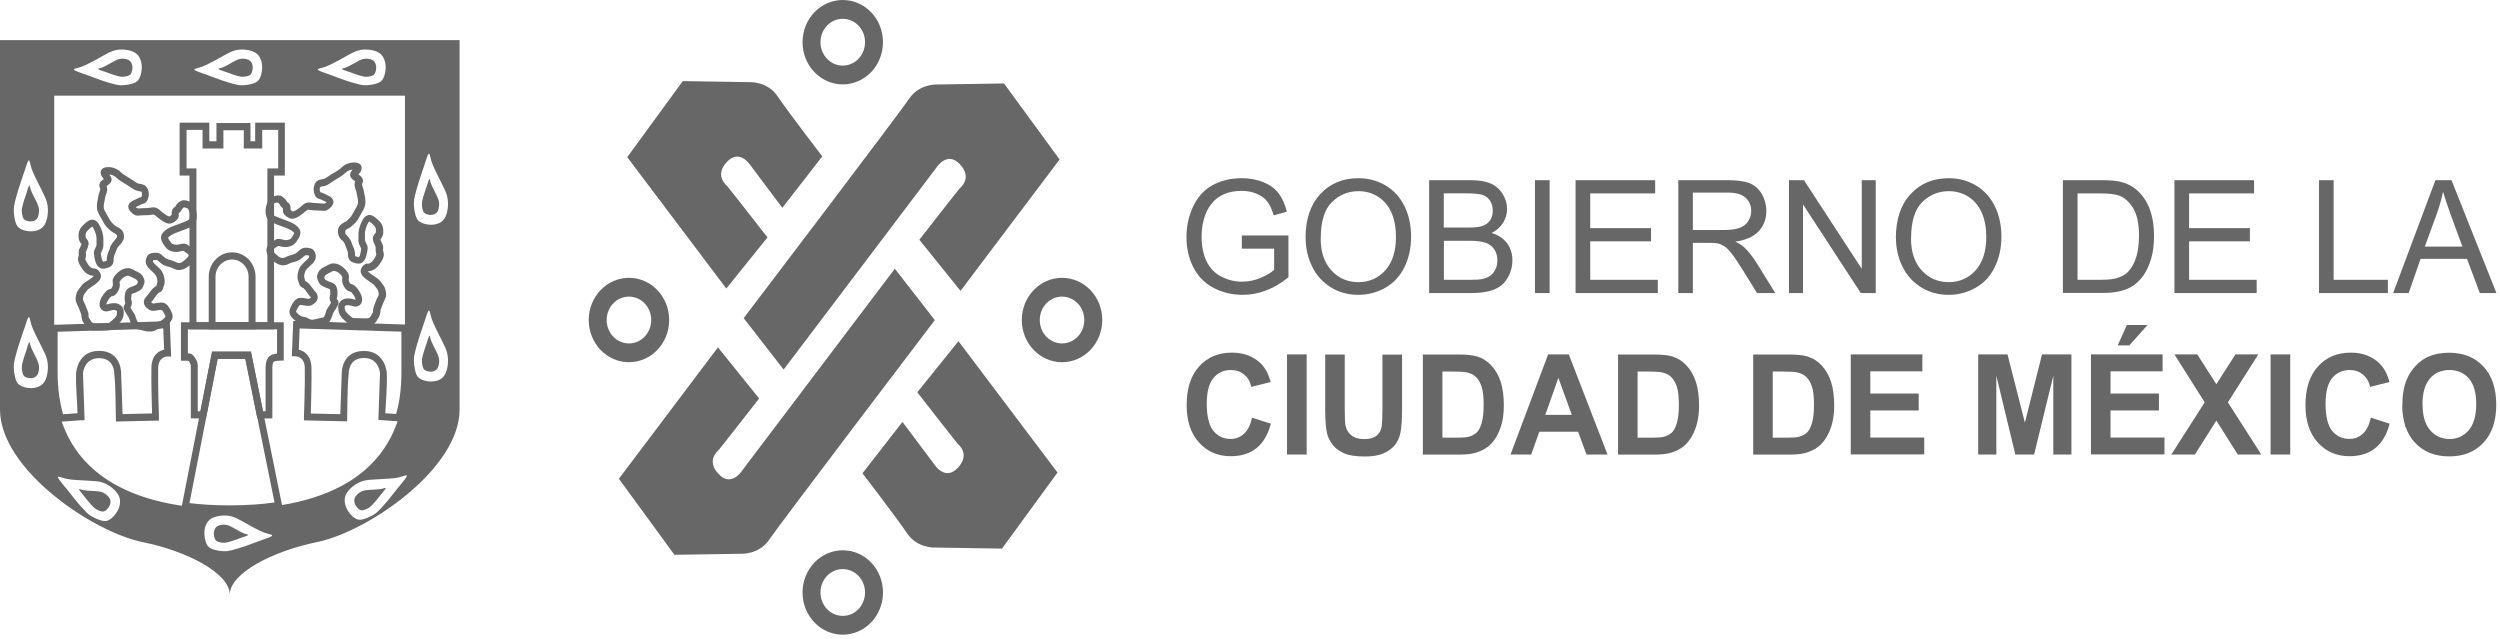 <svg width="266" height="68" viewBox="0 0 266 68" fill="none" xmlns="http://www.w3.org/2000/svg">
<path d="M258 26.24H262L260.78 22.91C260.41 21.9 260.13 21.06 259.94 20.4C259.78 21.18 259.56 21.95 259.29 22.71L258 26.24ZM254.63 31.18L259.13 19.17H260.84L265.62 31.18H263.85L262.49 27.54H257.55L256.28 31.18H254.63ZM246.74 31.18V19.17H248.3V29.77H254.07V31.18H246.74ZM231.36 31.18V19.17H239.83V20.58H232.92V24.27H239.39V25.68H232.92V29.77H240.11V31.18H231.36ZM221.05 29.77H223.55C224.32 29.77 224.93 29.7 225.37 29.55C225.81 29.4 226.16 29.19 226.42 28.93C226.79 28.55 227.07 28.04 227.28 27.41C227.48 26.77 227.59 26 227.59 25.09C227.59 23.83 227.39 22.86 226.99 22.19C226.59 21.51 226.1 21.06 225.52 20.83C225.11 20.67 224.44 20.58 223.51 20.58H221.05V29.77ZM219.49 31.18V19.17H223.53C224.44 19.17 225.14 19.23 225.62 19.34C226.29 19.5 226.86 19.79 227.34 20.2C227.96 20.74 228.42 21.42 228.73 22.25C229.04 23.08 229.19 24.04 229.19 25.11C229.19 26.02 229.09 26.83 228.88 27.53C228.67 28.23 228.4 28.82 228.08 29.28C227.75 29.74 227.4 30.1 227.01 30.37C226.62 30.64 226.16 30.84 225.61 30.97C225.06 31.11 224.43 31.17 223.72 31.17H219.49V31.18ZM203.33 25.36C203.33 26.81 203.71 27.94 204.47 28.77C205.23 29.6 206.18 30.02 207.33 30.02C208.48 30.02 209.46 29.6 210.21 28.76C210.96 27.92 211.34 26.73 211.34 25.19C211.34 24.21 211.18 23.36 210.86 22.63C210.54 21.9 210.07 21.34 209.45 20.94C208.83 20.54 208.13 20.34 207.36 20.34C206.26 20.34 205.32 20.73 204.53 21.5C203.74 22.27 203.34 23.56 203.34 25.36H203.33ZM201.72 25.33C201.72 23.34 202.24 21.78 203.29 20.65C204.34 19.52 205.68 18.96 207.34 18.96C208.42 18.96 209.4 19.23 210.27 19.75C211.14 20.28 211.8 21.02 212.26 21.96C212.72 22.91 212.95 23.98 212.95 25.18C212.95 26.38 212.71 27.49 212.23 28.45C211.75 29.41 211.07 30.14 210.19 30.63C209.31 31.12 208.36 31.37 207.34 31.37C206.23 31.37 205.25 31.1 204.38 30.55C203.51 30 202.85 29.26 202.4 28.32C201.95 27.38 201.73 26.38 201.73 25.33H201.72ZM190.35 31.18V19.17H191.94L198.09 28.6V19.17H199.58V31.18H197.99L191.84 21.75V31.18H190.35ZM180.12 24.47H183.45C184.16 24.47 184.71 24.39 185.11 24.24C185.51 24.09 185.81 23.85 186.02 23.52C186.23 23.19 186.33 22.83 186.33 22.44C186.33 21.87 186.13 21.4 185.73 21.04C185.33 20.67 184.7 20.49 183.83 20.49H180.12V24.47ZM178.57 31.18V19.17H183.77C184.82 19.17 185.61 19.28 186.15 19.49C186.69 19.71 187.13 20.09 187.45 20.63C187.77 21.18 187.94 21.78 187.94 22.44C187.94 23.29 187.67 24.01 187.13 24.6C186.59 25.18 185.76 25.55 184.64 25.71C185.05 25.91 185.36 26.11 185.58 26.31C186.03 26.74 186.46 27.27 186.86 27.91L188.89 31.18H186.95L185.4 28.68C184.95 27.96 184.58 27.4 184.28 27.02C183.99 26.64 183.72 26.37 183.49 26.22C183.26 26.07 183.02 25.96 182.78 25.9C182.61 25.86 182.32 25.84 181.92 25.84H180.12V31.18H178.56H178.57ZM167.64 31.18V19.17H176.11V20.58H169.2V24.27H175.67V25.68H169.2V29.77H176.39V31.18H167.64ZM163.32 31.18V19.17H164.88V31.18H163.32ZM153.62 29.77H156.54C157.04 29.77 157.39 29.75 157.6 29.71C157.95 29.65 158.26 29.54 158.5 29.38C158.74 29.23 158.94 29 159.09 28.71C159.25 28.42 159.32 28.08 159.32 27.69C159.32 27.24 159.21 26.85 158.98 26.52C158.76 26.19 158.44 25.96 158.05 25.82C157.65 25.69 157.08 25.62 156.34 25.62H153.63V29.76L153.62 29.77ZM153.62 24.21H156.16C156.85 24.21 157.34 24.16 157.64 24.07C158.04 23.95 158.33 23.75 158.53 23.47C158.73 23.19 158.83 22.84 158.83 22.42C158.83 22.02 158.74 21.67 158.55 21.37C158.36 21.07 158.1 20.86 157.75 20.74C157.4 20.63 156.81 20.57 155.97 20.57H153.62V24.21ZM152.06 31.18V19.17H156.46C157.36 19.17 158.07 19.29 158.62 19.53C159.16 19.77 159.58 20.15 159.89 20.65C160.2 21.15 160.35 21.68 160.35 22.24C160.35 22.75 160.21 23.24 159.94 23.69C159.67 24.14 159.26 24.51 158.71 24.79C159.42 25 159.97 25.37 160.35 25.88C160.73 26.39 160.92 27 160.92 27.7C160.92 28.26 160.8 28.79 160.57 29.27C160.34 29.75 160.05 30.13 159.71 30.39C159.37 30.65 158.94 30.85 158.43 30.98C157.91 31.11 157.28 31.18 156.54 31.18H152.06ZM140.52 25.36C140.52 26.81 140.9 27.94 141.66 28.77C142.42 29.6 143.37 30.02 144.52 30.02C145.67 30.02 146.65 29.6 147.4 28.76C148.15 27.92 148.53 26.73 148.53 25.19C148.53 24.21 148.37 23.36 148.05 22.63C147.73 21.9 147.26 21.34 146.64 20.94C146.02 20.54 145.32 20.34 144.55 20.34C143.45 20.34 142.51 20.73 141.72 21.5C140.93 22.27 140.53 23.56 140.53 25.36H140.52ZM138.91 25.33C138.91 23.34 139.43 21.78 140.48 20.65C141.53 19.52 142.87 18.96 144.53 18.96C145.61 18.96 146.59 19.23 147.46 19.75C148.33 20.28 148.99 21.02 149.45 21.96C149.91 22.91 150.14 23.98 150.14 25.18C150.14 26.38 149.9 27.49 149.42 28.45C148.94 29.41 148.26 30.14 147.38 30.63C146.5 31.12 145.55 31.37 144.53 31.37C143.42 31.37 142.44 31.1 141.57 30.55C140.7 30 140.04 29.26 139.59 28.32C139.14 27.38 138.92 26.38 138.92 25.33H138.91ZM132.13 26.46V25.05H137.09V29.5C136.33 30.12 135.54 30.59 134.73 30.9C133.92 31.21 133.09 31.37 132.23 31.37C131.08 31.37 130.03 31.12 129.09 30.61C128.15 30.11 127.44 29.37 126.96 28.42C126.48 27.46 126.24 26.4 126.24 25.22C126.24 24.04 126.48 22.96 126.96 21.95C127.44 20.94 128.12 20.19 129.02 19.7C129.92 19.21 130.95 18.96 132.12 18.96C132.97 18.96 133.73 19.1 134.42 19.38C135.11 19.66 135.64 20.05 136.03 20.55C136.42 21.05 136.72 21.71 136.92 22.52L135.52 22.91C135.34 22.3 135.12 21.82 134.86 21.47C134.6 21.12 134.23 20.84 133.74 20.63C133.26 20.42 132.72 20.31 132.13 20.31C131.42 20.31 130.81 20.42 130.29 20.64C129.77 20.86 129.36 21.15 129.04 21.52C128.72 21.88 128.48 22.28 128.3 22.71C128 23.46 127.85 24.26 127.85 25.13C127.85 26.2 128.03 27.1 128.39 27.83C128.75 28.55 129.27 29.09 129.96 29.44C130.65 29.79 131.38 29.97 132.15 29.97C132.82 29.97 133.48 29.84 134.12 29.57C134.76 29.3 135.24 29.02 135.57 28.71V26.46H132.13Z" fill="#666766"/>
<path d="M257.76 43.03C257.76 44.24 258.03 45.15 258.57 45.78C259.11 46.4 259.79 46.71 260.62 46.71C261.45 46.71 262.13 46.4 262.67 45.78C263.2 45.16 263.47 44.23 263.47 43C263.47 41.77 263.21 40.87 262.69 40.27C262.17 39.67 261.48 39.37 260.62 39.37C259.76 39.37 259.07 39.67 258.54 40.28C258.02 40.89 257.75 41.81 257.75 43.03M255.61 43.11C255.61 42.02 255.77 41.11 256.08 40.37C256.31 39.83 256.63 39.34 257.04 38.91C257.44 38.48 257.89 38.16 258.37 37.95C259.01 37.67 259.75 37.53 260.59 37.53C262.11 37.53 263.32 38.02 264.23 38.99C265.14 39.97 265.6 41.32 265.6 43.06C265.6 44.8 265.15 46.13 264.24 47.1C263.34 48.07 262.13 48.56 260.61 48.56C259.09 48.56 257.86 48.08 256.96 47.11C256.06 46.14 255.6 44.81 255.6 43.11H255.61ZM252.25 44.44L254.26 45.08C253.95 46.25 253.44 47.12 252.72 47.69C252 48.26 251.09 48.54 249.99 48.54C248.62 48.54 247.5 48.06 246.62 47.09C245.74 46.12 245.3 44.8 245.3 43.12C245.3 41.35 245.74 39.97 246.63 38.99C247.51 38.01 248.68 37.52 250.12 37.52C251.38 37.52 252.4 37.91 253.19 38.68C253.66 39.14 254.01 39.79 254.24 40.65L252.18 41.16C252.06 40.61 251.8 40.17 251.42 39.85C251.03 39.53 250.56 39.37 250.01 39.37C249.25 39.37 248.62 39.65 248.15 40.22C247.67 40.79 247.44 41.7 247.44 42.97C247.44 44.31 247.68 45.27 248.14 45.84C248.61 46.41 249.22 46.7 249.97 46.7C250.52 46.7 251 46.52 251.4 46.15C251.8 45.79 252.09 45.22 252.26 44.44H252.25ZM241.59 48.36V37.71H243.68V48.36H241.59ZM231.03 48.36L234.58 42.81L231.36 37.71H233.79L235.82 40.88L237.85 37.71H240.28L237.05 42.81L240.6 48.36H238.1L235.82 44.75L233.54 48.36H231.03ZM225.32 36.75L226.3 34.58H228.5L226.56 36.75H225.32ZM222.48 48.36V37.71H230.1V39.51H224.56V41.87H229.71V43.67H224.56V46.55H230.3V48.35H222.48V48.36ZM210.48 48.36V37.71H213.6L215.45 44.97L217.27 37.71H220.4V48.36H218.47V39.98L216.43 48.36H214.43L212.41 39.98V48.36H210.48ZM196.92 48.36V37.71H204.54V39.51H199V41.87H204.15V43.67H199V46.55H204.74V48.35H196.92V48.36ZM188.62 39.52V46.57H190.17C190.75 46.57 191.16 46.54 191.42 46.47C191.76 46.38 192.04 46.23 192.26 46.03C192.48 45.82 192.66 45.48 192.8 45C192.94 44.52 193.01 43.87 193.01 43.05C193.01 42.23 192.94 41.6 192.8 41.16C192.66 40.72 192.46 40.38 192.21 40.13C191.96 39.88 191.64 39.72 191.25 39.63C190.96 39.56 190.39 39.53 189.55 39.53H188.62V39.52ZM186.54 37.72H190.33C191.19 37.72 191.84 37.79 192.29 37.92C192.89 38.1 193.41 38.43 193.84 38.9C194.27 39.37 194.6 39.94 194.82 40.62C195.04 41.3 195.16 42.14 195.16 43.14C195.16 44.02 195.05 44.77 194.84 45.41C194.58 46.19 194.22 46.81 193.74 47.29C193.38 47.65 192.89 47.94 192.28 48.14C191.82 48.29 191.21 48.37 190.44 48.37H186.54V37.72ZM174.24 39.52V46.57H175.79C176.37 46.57 176.78 46.54 177.04 46.47C177.38 46.38 177.66 46.23 177.88 46.03C178.1 45.82 178.28 45.48 178.42 45C178.56 44.52 178.63 43.87 178.63 43.05C178.63 42.23 178.56 41.6 178.42 41.16C178.28 40.72 178.08 40.38 177.83 40.13C177.58 39.88 177.26 39.72 176.87 39.63C176.58 39.56 176.01 39.53 175.17 39.53H174.24V39.52ZM172.16 37.72H175.95C176.81 37.72 177.46 37.79 177.91 37.92C178.51 38.1 179.03 38.43 179.46 38.9C179.89 39.37 180.22 39.94 180.44 40.62C180.66 41.3 180.78 42.14 180.78 43.14C180.78 44.02 180.67 44.77 180.46 45.41C180.2 46.19 179.84 46.81 179.36 47.29C179 47.65 178.51 47.94 177.9 48.14C177.44 48.29 176.83 48.37 176.06 48.37H172.16V37.72ZM167.24 44.14L165.81 40.2L164.42 44.14H167.24ZM171.05 48.36H168.8L167.91 45.94H163.78L162.92 48.36H160.72L164.72 37.71H166.92L171.04 48.36H171.05ZM153.47 39.52V46.57H155.02C155.6 46.57 156.01 46.54 156.27 46.47C156.61 46.38 156.89 46.23 157.11 46.03C157.33 45.82 157.51 45.48 157.65 45C157.79 44.52 157.86 43.87 157.86 43.05C157.86 42.23 157.79 41.6 157.65 41.16C157.51 40.72 157.31 40.38 157.06 40.13C156.81 39.88 156.49 39.72 156.1 39.63C155.81 39.56 155.24 39.53 154.4 39.53H153.47V39.52ZM151.39 37.72H155.18C156.04 37.72 156.69 37.79 157.14 37.92C157.74 38.1 158.26 38.43 158.69 38.9C159.12 39.37 159.45 39.94 159.67 40.62C159.89 41.3 160.01 42.14 160.01 43.14C160.01 44.02 159.9 44.77 159.69 45.41C159.43 46.19 159.07 46.81 158.59 47.29C158.23 47.65 157.74 47.94 157.13 48.14C156.67 48.29 156.06 48.37 155.29 48.37H151.39V37.72ZM141 37.72H143.08V43.49C143.08 44.41 143.11 45 143.16 45.27C143.25 45.71 143.46 46.06 143.79 46.32C144.12 46.59 144.58 46.72 145.15 46.72C145.72 46.72 146.17 46.6 146.47 46.35C146.77 46.1 146.94 45.79 147 45.43C147.06 45.07 147.09 44.46 147.09 43.62V37.73H149.18V43.33C149.18 44.61 149.12 45.51 149.01 46.04C148.9 46.57 148.69 47.01 148.39 47.38C148.09 47.74 147.69 48.03 147.18 48.25C146.67 48.47 146.02 48.57 145.21 48.57C144.23 48.57 143.49 48.45 142.98 48.22C142.47 47.98 142.07 47.68 141.78 47.3C141.49 46.92 141.29 46.53 141.2 46.12C141.06 45.51 141 44.61 141 43.42V37.72ZM136.94 48.36V37.71H139.03V48.36H136.94ZM133.21 44.44L135.22 45.08C134.91 46.25 134.4 47.12 133.68 47.69C132.96 48.26 132.05 48.54 130.95 48.54C129.58 48.54 128.46 48.06 127.58 47.09C126.7 46.12 126.26 44.8 126.26 43.12C126.26 41.35 126.7 39.97 127.59 38.99C128.47 38.01 129.64 37.52 131.08 37.52C132.34 37.52 133.36 37.91 134.15 38.68C134.62 39.14 134.97 39.79 135.2 40.65L133.14 41.16C133.02 40.61 132.76 40.17 132.38 39.85C131.99 39.53 131.52 39.37 130.97 39.37C130.21 39.37 129.58 39.65 129.11 40.22C128.63 40.79 128.4 41.7 128.4 42.97C128.4 44.31 128.64 45.27 129.1 45.84C129.57 46.41 130.18 46.7 130.93 46.7C131.48 46.7 131.96 46.52 132.36 46.15C132.76 45.79 133.05 45.22 133.22 44.44H133.21Z" fill="#666766"/>
<path fill-rule="evenodd" clip-rule="evenodd" d="M79.12 33.84L83.38 39.32L99.63 17.84C99.63 17.84 100.76 16.03 102.12 17.46C103.49 18.89 102.22 19.95 102.14 20.01C102.06 20.07 97.82 25.51 97.82 25.51L102.2 30.95L112.74 16.97L106.83 8.88L99.67 8.99C99.67 8.99 97.8 8.91 96.73 10.51C95.66 12.11 79.12 33.86 79.12 33.86" fill="#666766"/>
<path fill-rule="evenodd" clip-rule="evenodd" d="M99.47 34.07L95.21 28.59L78.96 50.07C78.96 50.07 77.83 51.88 76.47 50.45C75.1 49.02 76.37 47.96 76.45 47.9C76.53 47.84 80.77 42.4 80.77 42.4L76.39 36.96L65.85 50.94L71.76 59.03L78.92 58.92C78.92 58.92 80.79 59 81.86 57.4C82.93 55.8 99.47 34.05 99.47 34.05" fill="#666766"/>
<path fill-rule="evenodd" clip-rule="evenodd" d="M87.499 16.63L83.239 22.11L79.849 17.59C79.849 17.59 78.719 15.78 77.359 17.21C75.989 18.64 77.259 19.7 77.339 19.76C77.419 19.82 81.659 25.26 81.659 25.26L77.279 30.7L66.739 16.72L72.649 8.63L79.809 8.74C79.809 8.74 81.679 8.66 82.749 10.26C83.819 11.86 87.499 16.65 87.499 16.65" fill="#666766"/>
<path fill-rule="evenodd" clip-rule="evenodd" d="M91.76 50.37L96.02 44.89L99.41 49.41C99.41 49.41 100.54 51.22 101.9 49.79C103.27 48.36 102 47.3 101.92 47.24C101.84 47.18 97.6 41.74 97.6 41.74L101.98 36.3L112.52 50.28L106.61 58.37L99.45 58.26C99.45 58.26 97.58 58.34 96.51 56.74C95.44 55.14 91.76 50.35 91.76 50.35" fill="#666766"/>
<path fill-rule="evenodd" clip-rule="evenodd" d="M89.67 60.55C90.98 60.55 92.04 61.66 92.04 63.04C92.04 64.42 90.98 65.53 89.67 65.53C88.36 65.53 87.3 64.42 87.3 63.04C87.3 61.66 88.36 60.55 89.67 60.55ZM89.67 58.55C92.04 58.55 93.95 60.56 93.95 63.04C93.95 65.52 92.03 67.53 89.67 67.53C87.31 67.53 85.39 65.52 85.39 63.04C85.39 60.56 87.31 58.55 89.67 58.55Z" fill="#666766"/>
<path fill-rule="evenodd" clip-rule="evenodd" d="M89.67 2C90.98 2 92.04 3.11 92.04 4.49C92.04 5.87 90.98 6.98 89.67 6.98C88.36 6.98 87.3 5.87 87.3 4.49C87.3 3.11 88.36 2 89.67 2ZM89.67 0C92.04 0 93.95 2.01 93.95 4.49C93.95 6.97 92.03 8.98 89.67 8.98C87.31 8.98 85.39 6.97 85.39 4.49C85.39 2.01 87.31 0 89.67 0Z" fill="#666766"/>
<path fill-rule="evenodd" clip-rule="evenodd" d="M66.92 31.56C68.23 31.56 69.29 32.67 69.29 34.05C69.29 35.43 68.23 36.54 66.92 36.54C65.61 36.54 64.55 35.43 64.55 34.05C64.55 32.67 65.61 31.56 66.92 31.56ZM66.92 29.56C69.29 29.56 71.2 31.57 71.2 34.05C71.2 36.53 69.28 38.54 66.92 38.54C64.56 38.54 62.64 36.53 62.64 34.05C62.64 31.57 64.56 29.56 66.92 29.56Z" fill="#666766"/>
<path fill-rule="evenodd" clip-rule="evenodd" d="M113 31.56C114.31 31.56 115.37 32.67 115.37 34.05C115.37 35.43 114.31 36.54 113 36.54C111.69 36.54 110.63 35.43 110.63 34.05C110.63 32.67 111.69 31.56 113 31.56ZM113 29.56C115.37 29.56 117.28 31.57 117.28 34.05C117.28 36.53 115.36 38.54 113 38.54C110.64 38.54 108.72 36.53 108.72 34.05C108.72 31.57 110.64 29.56 113 29.56Z" fill="#666766"/>
<path fill-rule="evenodd" clip-rule="evenodd" d="M25.76 57.18C25.49 57.28 25.2 57.39 24.94 57.48C24.68 57.57 24.44 57.64 24.27 57.68C24.09 57.73 23.97 57.75 23.8 57.75C23.63 57.75 23.41 57.71 23.25 57.66C23.09 57.61 23 57.55 22.92 57.44C22.85 57.33 22.8 57.17 22.77 57C22.74 56.83 22.74 56.64 22.79 56.47C22.83 56.3 22.92 56.14 23.06 56.03C23.2 55.92 23.4 55.86 23.6 55.84C23.8 55.81 24.01 55.82 24.22 55.88C24.43 55.94 24.64 56.06 24.86 56.18C25.08 56.3 25.3 56.43 25.49 56.53C25.68 56.63 25.84 56.71 25.97 56.76C26.1 56.81 26.19 56.83 26.28 56.85C26.37 56.87 26.44 56.9 26.36 56.96C26.27 57.01 26.03 57.1 25.76 57.19M27.7 57.52C27.17 57.71 26.59 57.94 26.07 58.12C25.55 58.3 25.09 58.43 24.74 58.52C24.39 58.61 24.16 58.66 23.82 58.65C23.48 58.64 23.04 58.57 22.72 58.47C22.41 58.37 22.22 58.25 22.07 58.03C21.93 57.81 21.83 57.5 21.78 57.17C21.73 56.83 21.73 56.47 21.82 56.13C21.91 55.79 22.08 55.47 22.36 55.26C22.64 55.05 23.03 54.93 23.43 54.88C23.83 54.83 24.25 54.83 24.66 54.95C25.08 55.07 25.49 55.3 25.92 55.54C26.35 55.78 26.78 56.03 27.16 56.22C27.54 56.42 27.86 56.57 28.12 56.67C28.37 56.76 28.56 56.8 28.73 56.85C28.9 56.9 29.05 56.95 28.89 57.06C28.72 57.17 28.23 57.33 27.7 57.52ZM40.63 52.5C40.45 52.73 40.25 52.98 40.07 53.2C39.89 53.42 39.72 53.6 39.59 53.74C39.46 53.87 39.37 53.96 39.22 54.05C39.07 54.14 38.86 54.23 38.7 54.27C38.54 54.31 38.43 54.31 38.31 54.25C38.19 54.2 38.07 54.09 37.97 53.96C37.86 53.83 37.77 53.67 37.73 53.5C37.68 53.33 37.68 53.14 37.75 52.97C37.82 52.8 37.96 52.65 38.12 52.51C38.28 52.38 38.46 52.27 38.67 52.21C38.88 52.15 39.12 52.14 39.36 52.12C39.6 52.11 39.85 52.1 40.07 52.08C40.28 52.06 40.46 52.04 40.6 52.02C40.73 51.99 40.82 51.96 40.91 51.93C41 51.9 41.08 51.89 41.03 51.98C40.98 52.07 40.81 52.28 40.63 52.5ZM42.47 51.74C42.11 52.19 41.72 52.7 41.37 53.13C41.01 53.56 40.68 53.93 40.43 54.19C40.18 54.46 40 54.62 39.7 54.8C39.4 54.97 38.99 55.15 38.67 55.24C38.35 55.33 38.13 55.32 37.9 55.21C37.67 55.1 37.43 54.89 37.22 54.63C37.01 54.37 36.83 54.05 36.74 53.72C36.65 53.38 36.64 53.02 36.78 52.68C36.92 52.34 37.2 52.04 37.51 51.78C37.83 51.52 38.19 51.3 38.6 51.18C39.02 51.06 39.49 51.03 39.97 51.01C40.45 50.99 40.95 50.96 41.37 50.93C41.79 50.9 42.14 50.86 42.41 50.8C42.67 50.74 42.85 50.67 43.02 50.62C43.19 50.57 43.35 50.53 43.26 50.72C43.17 50.9 42.83 51.31 42.47 51.76V51.74ZM11.08 7.6C11.35 7.7 11.64 7.81 11.9 7.9C12.16 7.99 12.4 8.06 12.57 8.1C12.75 8.15 12.87 8.17 13.04 8.17C13.21 8.17 13.44 8.13 13.59 8.08C13.75 8.03 13.84 7.97 13.92 7.86C13.99 7.75 14.04 7.59 14.07 7.42C14.1 7.25 14.1 7.06 14.05 6.89C14.01 6.72 13.92 6.56 13.78 6.45C13.64 6.34 13.44 6.28 13.24 6.26C13.04 6.23 12.83 6.24 12.62 6.3C12.41 6.36 12.2 6.48 11.98 6.6C11.76 6.72 11.54 6.85 11.35 6.95C11.16 7.05 11 7.13 10.87 7.18C10.74 7.23 10.65 7.25 10.56 7.27C10.47 7.29 10.4 7.32 10.48 7.38C10.56 7.43 10.81 7.52 11.08 7.61V7.6ZM23.88 7.6C24.15 7.7 24.44 7.81 24.7 7.9C24.96 7.99 25.2 8.06 25.37 8.1C25.55 8.15 25.67 8.17 25.84 8.17C26.01 8.17 26.24 8.13 26.39 8.08C26.55 8.03 26.64 7.97 26.72 7.86C26.79 7.75 26.84 7.59 26.87 7.42C26.9 7.25 26.9 7.06 26.85 6.89C26.81 6.72 26.72 6.56 26.58 6.45C26.44 6.34 26.24 6.28 26.04 6.26C25.84 6.23 25.63 6.24 25.42 6.3C25.21 6.36 25 6.48 24.78 6.6C24.56 6.72 24.34 6.85 24.15 6.95C23.96 7.05 23.8 7.13 23.67 7.18C23.54 7.23 23.45 7.25 23.36 7.27C23.27 7.29 23.2 7.32 23.28 7.38C23.37 7.43 23.61 7.52 23.88 7.61V7.6ZM21.94 7.94C22.47 8.13 23.05 8.36 23.57 8.54C24.09 8.72 24.55 8.85 24.9 8.94C25.25 9.03 25.48 9.08 25.82 9.07C26.16 9.06 26.6 8.99 26.92 8.89C27.24 8.79 27.42 8.67 27.57 8.45C27.71 8.23 27.81 7.92 27.86 7.59C27.91 7.25 27.91 6.89 27.82 6.55C27.73 6.21 27.56 5.89 27.28 5.68C27 5.47 26.61 5.35 26.21 5.3C25.81 5.25 25.39 5.25 24.98 5.37C24.56 5.49 24.15 5.72 23.72 5.96C23.29 6.2 22.86 6.45 22.48 6.64C22.1 6.84 21.78 6.99 21.52 7.09C21.27 7.18 21.08 7.22 20.91 7.27C20.74 7.32 20.58 7.37 20.75 7.48C20.92 7.59 21.41 7.75 21.94 7.94ZM37.02 7.6C37.29 7.7 37.58 7.81 37.84 7.9C38.1 7.99 38.34 8.06 38.51 8.1C38.69 8.15 38.81 8.17 38.98 8.17C39.15 8.17 39.38 8.13 39.53 8.08C39.69 8.03 39.78 7.97 39.86 7.86C39.93 7.75 39.98 7.59 40.01 7.42C40.04 7.25 40.04 7.06 39.99 6.89C39.95 6.72 39.86 6.56 39.72 6.45C39.58 6.34 39.38 6.28 39.18 6.26C38.98 6.23 38.77 6.24 38.56 6.3C38.35 6.36 38.14 6.48 37.92 6.6C37.7 6.72 37.48 6.85 37.29 6.95C37.1 7.05 36.94 7.13 36.81 7.18C36.68 7.23 36.59 7.25 36.5 7.27C36.41 7.29 36.34 7.32 36.42 7.38C36.51 7.43 36.75 7.52 37.02 7.61V7.6ZM35.08 7.94C35.61 8.13 36.19 8.36 36.71 8.54C37.23 8.72 37.69 8.85 38.04 8.94C38.39 9.03 38.62 9.08 38.96 9.07C39.3 9.06 39.74 8.99 40.06 8.89C40.37 8.79 40.56 8.67 40.71 8.45C40.85 8.23 40.95 7.92 41 7.59C41.05 7.25 41.05 6.89 40.96 6.55C40.87 6.21 40.7 5.89 40.42 5.68C40.14 5.47 39.75 5.35 39.35 5.3C38.95 5.25 38.53 5.25 38.12 5.37C37.7 5.49 37.29 5.72 36.86 5.96C36.43 6.2 36 6.45 35.62 6.64C35.24 6.84 34.92 6.99 34.66 7.09C34.41 7.18 34.22 7.22 34.05 7.27C33.88 7.32 33.72 7.37 33.89 7.48C34.06 7.59 34.55 7.75 35.08 7.94ZM2.87 37.08C2.78 37.36 2.67 37.67 2.58 37.94C2.49 38.22 2.43 38.46 2.38 38.65C2.34 38.83 2.31 38.96 2.32 39.14C2.32 39.32 2.36 39.55 2.41 39.72C2.46 39.89 2.52 39.99 2.62 40.06C2.73 40.14 2.87 40.19 3.04 40.22C3.2 40.25 3.38 40.25 3.54 40.2C3.7 40.15 3.86 40.06 3.96 39.91C4.06 39.76 4.12 39.55 4.14 39.34C4.17 39.13 4.16 38.91 4.1 38.69C4.04 38.47 3.93 38.25 3.82 38.02C3.7 37.79 3.59 37.56 3.49 37.36C3.39 37.16 3.32 36.99 3.27 36.85C3.22 36.71 3.21 36.62 3.18 36.52C3.16 36.43 3.13 36.35 3.08 36.44C3.03 36.53 2.95 36.79 2.86 37.07L2.87 37.08ZM2.55 35.05C2.37 35.61 2.15 36.21 1.98 36.76C1.81 37.3 1.68 37.79 1.59 38.15C1.5 38.51 1.46 38.76 1.47 39.12C1.47 39.47 1.55 39.94 1.64 40.27C1.73 40.6 1.85 40.8 2.06 40.95C2.27 41.1 2.56 41.21 2.88 41.26C3.2 41.31 3.55 41.31 3.88 41.22C4.2 41.13 4.51 40.95 4.71 40.65C4.91 40.35 5.02 39.95 5.07 39.53C5.12 39.11 5.11 38.67 5 38.24C4.89 37.8 4.66 37.37 4.44 36.92C4.21 36.47 3.98 36.02 3.79 35.62C3.6 35.22 3.45 34.89 3.36 34.62C3.27 34.35 3.24 34.16 3.19 33.98C3.15 33.8 3.09 33.64 2.99 33.82C2.89 34 2.73 34.51 2.55 35.07V35.05ZM2.87 20.4C2.78 20.68 2.67 20.99 2.58 21.26C2.49 21.54 2.43 21.78 2.38 21.97C2.34 22.15 2.31 22.28 2.32 22.46C2.32 22.64 2.36 22.87 2.41 23.04C2.46 23.21 2.52 23.31 2.62 23.38C2.73 23.46 2.87 23.51 3.04 23.54C3.2 23.57 3.38 23.57 3.54 23.52C3.7 23.47 3.86 23.38 3.96 23.23C4.06 23.08 4.12 22.87 4.14 22.66C4.17 22.45 4.16 22.23 4.1 22.01C4.04 21.79 3.93 21.57 3.82 21.34C3.7 21.11 3.59 20.88 3.49 20.68C3.39 20.48 3.32 20.31 3.27 20.17C3.22 20.03 3.21 19.94 3.18 19.84C3.16 19.75 3.13 19.67 3.08 19.76C3.03 19.85 2.95 20.11 2.86 20.39L2.87 20.4ZM2.55 18.37C2.37 18.93 2.15 19.53 1.98 20.08C1.81 20.62 1.68 21.11 1.59 21.47C1.5 21.83 1.46 22.08 1.47 22.44C1.47 22.79 1.55 23.26 1.64 23.59C1.73 23.92 1.85 24.12 2.06 24.27C2.27 24.42 2.56 24.53 2.88 24.58C3.2 24.63 3.55 24.63 3.88 24.54C4.2 24.45 4.51 24.27 4.71 23.97C4.91 23.67 5.02 23.27 5.07 22.85C5.12 22.43 5.11 21.99 5 21.56C4.89 21.12 4.66 20.69 4.44 20.24C4.21 19.79 3.98 19.34 3.79 18.94C3.6 18.54 3.45 18.21 3.36 17.94C3.27 17.67 3.24 17.48 3.19 17.3C3.15 17.12 3.09 16.96 2.99 17.14C2.89 17.32 2.73 17.83 2.55 18.39V18.37ZM8.82 52.63C9 52.86 9.2 53.11 9.38 53.33C9.56 53.55 9.73 53.73 9.86 53.87C9.99 54 10.08 54.09 10.23 54.18C10.38 54.27 10.59 54.36 10.75 54.4C10.91 54.44 11.02 54.44 11.14 54.38C11.26 54.32 11.38 54.22 11.48 54.09C11.59 53.96 11.68 53.8 11.72 53.63C11.77 53.46 11.77 53.27 11.7 53.1C11.63 52.93 11.49 52.78 11.33 52.64C11.17 52.51 10.99 52.4 10.78 52.34C10.57 52.28 10.33 52.27 10.09 52.25C9.85 52.24 9.6 52.23 9.38 52.21C9.17 52.19 8.99 52.17 8.85 52.15C8.72 52.12 8.63 52.09 8.54 52.06C8.45 52.03 8.37 52.02 8.42 52.11C8.47 52.2 8.64 52.41 8.82 52.63ZM6.98 51.88C7.34 52.33 7.73 52.84 8.08 53.27C8.44 53.7 8.77 54.07 9.02 54.33C9.27 54.6 9.45 54.76 9.75 54.94C10.05 55.11 10.46 55.29 10.78 55.38C11.1 55.47 11.32 55.46 11.55 55.35C11.78 55.24 12.02 55.03 12.23 54.77C12.44 54.51 12.62 54.19 12.71 53.86C12.8 53.52 12.81 53.16 12.67 52.82C12.53 52.48 12.25 52.18 11.94 51.92C11.62 51.66 11.26 51.44 10.85 51.32C10.44 51.2 9.96 51.17 9.48 51.15C9 51.13 8.5 51.1 8.08 51.07C7.66 51.04 7.3 51 7.04 50.94C6.78 50.88 6.6 50.81 6.43 50.76C6.26 50.71 6.1 50.67 6.19 50.86C6.28 51.04 6.62 51.45 6.98 51.9V51.88ZM45.44 36.39C45.35 36.67 45.24 36.98 45.15 37.25C45.06 37.53 45 37.77 44.95 37.96C44.91 38.14 44.88 38.27 44.89 38.45C44.89 38.63 44.93 38.86 44.98 39.03C45.03 39.2 45.09 39.3 45.19 39.37C45.3 39.45 45.44 39.5 45.61 39.53C45.77 39.56 45.95 39.56 46.11 39.51C46.27 39.46 46.43 39.37 46.53 39.22C46.63 39.07 46.69 38.86 46.71 38.65C46.74 38.44 46.73 38.22 46.67 38C46.61 37.78 46.5 37.56 46.39 37.33C46.27 37.1 46.16 36.87 46.06 36.67C45.96 36.47 45.89 36.3 45.84 36.16C45.79 36.02 45.78 35.93 45.76 35.83C45.74 35.74 45.71 35.66 45.66 35.75C45.61 35.84 45.53 36.1 45.44 36.38V36.39ZM45.12 34.35C44.94 34.91 44.72 35.51 44.55 36.06C44.38 36.6 44.25 37.09 44.16 37.45C44.07 37.82 44.03 38.06 44.04 38.42C44.04 38.77 44.12 39.24 44.21 39.57C44.3 39.9 44.42 40.1 44.63 40.25C44.84 40.4 45.13 40.51 45.45 40.56C45.77 40.61 46.12 40.61 46.45 40.52C46.78 40.43 47.08 40.25 47.28 39.95C47.48 39.65 47.59 39.25 47.64 38.83C47.69 38.41 47.68 37.97 47.57 37.54C47.46 37.1 47.23 36.67 47.01 36.22C46.78 35.77 46.55 35.32 46.36 34.92C46.17 34.52 46.02 34.19 45.93 33.92C45.84 33.65 45.81 33.46 45.76 33.28C45.72 33.1 45.66 32.94 45.56 33.12C45.46 33.3 45.3 33.81 45.12 34.37V34.35ZM45.44 19.71C45.35 19.99 45.24 20.3 45.15 20.57C45.06 20.85 45 21.09 44.95 21.28C44.91 21.46 44.88 21.59 44.89 21.77C44.89 21.95 44.93 22.18 44.98 22.35C45.03 22.52 45.09 22.62 45.19 22.69C45.3 22.77 45.44 22.82 45.61 22.85C45.77 22.88 45.95 22.88 46.11 22.83C46.27 22.78 46.43 22.69 46.53 22.54C46.63 22.39 46.69 22.18 46.71 21.97C46.74 21.76 46.73 21.54 46.67 21.32C46.61 21.1 46.5 20.88 46.39 20.65C46.27 20.42 46.16 20.19 46.06 19.99C45.96 19.79 45.89 19.62 45.84 19.48C45.79 19.34 45.78 19.25 45.76 19.15C45.74 19.06 45.71 18.98 45.66 19.07C45.61 19.16 45.53 19.42 45.44 19.7V19.71ZM45.12 17.67C44.94 18.23 44.72 18.83 44.55 19.38C44.38 19.92 44.25 20.41 44.16 20.77C44.07 21.14 44.03 21.38 44.04 21.74C44.04 22.09 44.12 22.56 44.21 22.89C44.3 23.22 44.42 23.42 44.63 23.57C44.84 23.72 45.13 23.83 45.45 23.88C45.77 23.93 46.12 23.93 46.45 23.84C46.78 23.75 47.08 23.57 47.28 23.27C47.48 22.97 47.59 22.57 47.64 22.15C47.69 21.73 47.68 21.29 47.57 20.86C47.46 20.42 47.23 19.99 47.01 19.54C46.78 19.09 46.55 18.64 46.36 18.24C46.17 17.84 46.02 17.51 45.93 17.24C45.84 16.97 45.81 16.78 45.76 16.6C45.72 16.42 45.66 16.26 45.56 16.43C45.46 16.61 45.3 17.12 45.12 17.68V17.67ZM9.13 7.94C9.66 8.13 10.24 8.36 10.76 8.54C11.28 8.72 11.74 8.85 12.09 8.94C12.44 9.03 12.67 9.08 13.01 9.07C13.35 9.06 13.79 8.99 14.11 8.89C14.43 8.79 14.61 8.67 14.76 8.45C14.9 8.23 15 7.92 15.05 7.59C15.1 7.25 15.1 6.89 15.01 6.55C14.92 6.21 14.75 5.89 14.47 5.68C14.19 5.47 13.8 5.35 13.4 5.3C13 5.25 12.58 5.25 12.17 5.37C11.75 5.49 11.34 5.72 10.91 5.96C10.48 6.2 10.05 6.45 9.67 6.64C9.29 6.84 8.97 6.99 8.71 7.09C8.46 7.18 8.27 7.22 8.1 7.27C7.93 7.32 7.77 7.37 7.94 7.48C8.11 7.59 8.6 7.75 9.13 7.94ZM0 4.27H48.9V43.57C48.9 49.93 39.08 56.59 33.72 57.68C28.98 58.65 24.49 60.99 24.45 63.24C24.41 60.99 19.92 58.64 15.18 57.68C9.82 56.59 0 49.92 0 43.57V4.27ZM5.77 10.18H43.09V39.66C43.09 50.41 34.69 54.16 24.43 54.16C14.17 54.16 5.77 50.41 5.77 39.66V10.18Z" fill="#666766"/>
<path d="M8.65 44.71L6.18 44.89L6.09 44.61C5.86 43.87 5.68 43.08 5.57 42.24C5.46 41.42 5.4 40.56 5.4 39.66V34.57L18.06 34.17L18.21 37.93H17.83C17.83 37.93 16.86 37.9 16.83 39.16C16.79 40.79 16.91 44.35 16.91 44.36V44.75L12.34 44.85C12.28 43.28 12.33 41.29 12.16 39.79C12.16 39.79 12.23 38.14 10.59 38.11C9.01 38.08 8.84 39.57 8.83 39.72L9 44.7L8.65 44.73V44.71ZM6.71 44.08L8.25 43.97C8.21 42.7 8.04 40.87 8.1 39.67C8.1 39.67 8.24 37.29 10.6 37.33C12.98 37.38 12.89 39.77 12.89 39.77L13.04 44.06L16.18 43.99C16.15 43.02 16.08 40.46 16.11 39.13C16.14 37.72 16.96 37.32 17.46 37.2L17.37 34.94L6.13 35.3V39.65C6.13 40.52 6.19 41.35 6.3 42.12C6.4 42.81 6.53 43.46 6.71 44.08Z" fill="#666766"/>
<path d="M12.21 25.55C12.3 25.45 12.39 25.35 12.43 25.26C12.45 25.22 12.46 25.17 12.46 25.13C12.46 25.09 12.46 25.06 12.45 25.03C12.45 25.01 12.43 24.99 12.41 24.97C12.38 24.94 12.35 24.91 12.32 24.89L12.21 24.83C12.13 24.79 12.04 24.75 11.93 24.67C11.84 24.61 11.74 24.53 11.65 24.44C11.55 24.35 11.45 24.25 11.37 24.17C11.29 24.08 11.22 24 11.16 23.91C11.11 23.83 11.06 23.75 11.01 23.66C10.9 23.46 10.79 23.25 10.67 23.05C10.56 22.86 10.44 22.65 10.37 22.43C10.33 22.29 10.31 22.15 10.31 22.02C10.31 21.9 10.31 21.8 10.32 21.72L10.34 21.53C10.36 21.39 10.4 21.25 10.42 21.12C10.44 21 10.47 20.84 10.5 20.69C10.53 20.59 10.56 20.49 10.59 20.41L10.64 20.27C10.64 20.27 10.67 20.18 10.67 20.14V20.09L10.65 20.04C10.58 19.86 10.51 19.68 10.65 19.43C10.73 19.28 10.88 19.17 11.02 19.07L11.05 19.05H11.04C10.97 18.95 10.89 18.86 10.83 18.76L10.8 18.71C10.74 18.59 10.7 18.46 10.71 18.33C10.72 18.16 10.8 18.01 10.96 17.91L10.99 17.89C11.1 17.83 11.24 17.79 11.39 17.78C11.52 17.77 11.68 17.78 11.82 17.8C11.94 17.82 12.06 17.85 12.17 17.89C12.3 17.94 12.41 17.99 12.5 18.04C12.65 18.12 12.73 18.2 12.82 18.29L13.02 18.46C13.08 18.51 13.15 18.56 13.22 18.61C13.33 18.68 13.45 18.76 13.58 18.83C13.82 18.97 14.05 19.12 14.28 19.28C14.38 19.35 14.48 19.42 14.57 19.46L14.69 19.52C14.69 19.52 14.78 19.55 14.84 19.56H14.91C15.09 19.6 15.3 19.63 15.48 19.78C15.58 19.87 15.66 19.98 15.71 20.09C15.77 20.22 15.8 20.36 15.82 20.47C15.83 20.57 15.84 20.66 15.83 20.74C15.83 20.82 15.81 20.89 15.79 20.97C15.77 21.05 15.75 21.13 15.72 21.22C15.68 21.33 15.62 21.43 15.54 21.51C15.41 21.63 15.28 21.67 15.16 21.7L15.09 21.72C15.09 21.72 14.98 21.77 14.92 21.8L14.69 21.91C14.61 21.95 14.52 21.99 14.45 22.03L14.55 22.12L14.62 22.17C14.82 22.19 15.19 22.14 15.4 22.14C15.56 22.14 15.73 22.14 15.89 22.11L16.02 22.09C16.22 22.06 16.4 22.03 16.61 22.11C16.8 22.18 16.96 22.31 17.13 22.46L17.28 22.59C17.38 22.67 17.48 22.75 17.59 22.82C17.69 22.89 17.79 22.95 17.87 22.98C17.93 23.01 17.97 23.02 18 23.03H18.04C18.04 23.03 18.12 22.98 18.16 22.95C18.21 22.91 18.26 22.87 18.28 22.84H18.27C18.27 22.78 18.27 22.71 18.27 22.61C18.28 22.49 18.31 22.38 18.36 22.27C18.44 22.12 18.55 22.05 18.64 22H18.65C18.67 21.94 18.7 21.88 18.75 21.81C18.8 21.73 18.88 21.65 18.96 21.58C19.04 21.51 19.12 21.45 19.21 21.4C19.31 21.34 19.42 21.32 19.52 21.31C19.61 21.31 19.7 21.31 19.8 21.33C19.89 21.35 19.99 21.38 20.08 21.41C20.16 21.44 20.25 21.48 20.33 21.53C20.42 21.59 20.49 21.66 20.55 21.74C20.6 21.81 20.64 21.88 20.69 21.97C20.73 22.05 20.77 22.14 20.81 22.25C20.85 22.37 20.89 22.5 20.91 22.64C20.93 22.79 20.94 22.96 20.93 23.12C20.92 23.28 20.89 23.43 20.84 23.57C20.78 23.73 20.69 23.85 20.57 23.96C20.47 24.05 20.35 24.12 20.2 24.19C20.08 24.25 19.93 24.31 19.79 24.37L19.05 24.65C18.84 24.73 18.65 24.79 18.49 24.87C18.39 24.92 18.29 24.97 18.21 25.02C18.13 25.07 18.06 25.12 17.99 25.18C17.94 25.22 17.9 25.26 17.88 25.29C17.88 25.29 17.91 25.38 17.94 25.44C17.98 25.52 18.04 25.61 18.1 25.69C18.15 25.76 18.2 25.83 18.24 25.87C18.27 25.9 18.3 25.93 18.35 25.95C18.47 26.01 18.64 26.04 18.79 26.04C18.91 26.04 19.01 26.01 19.11 25.99H19.15C19.23 25.96 19.31 25.94 19.4 25.93C19.5 25.92 19.61 25.92 19.71 25.94C19.87 25.98 19.97 26.05 20.1 26.15L20.25 26.25C20.41 26.36 20.59 26.48 20.71 26.67C20.79 26.8 20.84 26.95 20.84 27.09C20.84 27.24 20.82 27.39 20.76 27.52C20.71 27.64 20.64 27.75 20.56 27.85C20.49 27.93 20.41 28.02 20.32 28.1C20.23 28.19 20.13 28.27 20.05 28.33C19.96 28.4 19.87 28.46 19.79 28.51C19.69 28.57 19.61 28.61 19.52 28.64C19.43 28.67 19.35 28.69 19.26 28.71C19.18 28.73 19.09 28.73 18.99 28.73C18.89 28.73 18.79 28.71 18.69 28.67C18.61 28.64 18.53 28.6 18.44 28.56C18.36 28.52 18.27 28.48 18.18 28.45L17.96 28.39C17.8 28.35 17.64 28.3 17.47 28.23C17.24 28.12 17.07 27.97 16.92 27.84L16.88 27.8C16.83 27.75 16.78 27.71 16.74 27.69C16.72 27.67 16.69 27.66 16.66 27.66C16.62 27.66 16.57 27.66 16.52 27.66C16.45 27.66 16.37 27.68 16.31 27.69H16.3C16.3 27.69 16.27 27.75 16.27 27.78C16.27 27.8 16.27 27.82 16.27 27.83C16.27 27.86 16.3 27.9 16.34 27.95C16.39 28.02 16.46 28.08 16.53 28.15L16.96 28.55C17.03 28.62 17.1 28.69 17.16 28.78C17.23 28.87 17.28 28.98 17.34 29.1C17.39 29.22 17.44 29.37 17.47 29.52C17.5 29.66 17.52 29.81 17.52 29.93C17.52 30.16 17.47 30.3 17.42 30.44L17.37 30.59C17.33 30.74 17.3 30.87 17.17 30.99C17.09 31.06 17.03 31.09 16.96 31.12C16.92 31.14 16.87 31.16 16.82 31.21C16.71 31.31 16.55 31.54 16.44 31.7L16.39 31.77C16.25 31.97 16.2 32.02 16.14 32.08L16.08 32.14L16.13 32.19C16.18 32.23 16.23 32.27 16.27 32.29H16.41L16.58 32.26C16.76 32.23 16.98 32.19 17.15 32.19C17.46 32.19 17.6 32.3 17.71 32.39H17.72C17.8 32.47 17.86 32.52 17.97 32.69C18.02 32.77 18.09 32.89 18.16 33.01C18.22 33.12 18.27 33.23 18.3 33.32C18.35 33.46 18.38 33.59 18.36 33.74C18.35 33.89 18.29 34.02 18.19 34.17C18.11 34.29 17.99 34.42 17.85 34.53C17.73 34.64 17.59 34.74 17.45 34.81C17.25 34.91 17.08 34.95 16.94 34.98L16.81 35.01C16.75 35.03 16.69 35.06 16.64 35.09C16.58 35.12 16.51 35.16 16.44 35.19C16.34 35.23 16.23 35.26 16.1 35.27C15.98 35.28 15.85 35.28 15.7 35.27C15.53 35.25 15.36 35.2 15.2 35.16L14.9 35.09L14.77 35.07C14.53 35.03 14.35 35 14.16 34.79C14.06 34.68 13.98 34.53 13.92 34.38C13.87 34.26 13.82 34.13 13.79 34.03L13.73 33.83L13.48 33.44L13.32 33.17C13.28 33.09 13.24 33.02 13.21 32.95C13.1 32.67 13.16 32.58 13.26 32.41L13.32 32.3V32.19C13.3 32.13 13.28 32.06 13.27 31.97C13.26 31.89 13.26 31.8 13.26 31.71C13.26 31.59 13.27 31.49 13.28 31.41L13.31 31.22C13.32 31.16 13.34 31.11 13.36 31.06C13.38 31 13.41 30.93 13.47 30.85C13.52 30.77 13.6 30.7 13.71 30.64C13.83 30.57 13.96 30.52 14.1 30.48L14.23 30.43L14.38 30.36L14.49 30.3L14.56 30.25L14.58 30.23L14.62 30.14L14.67 29.99L14.64 29.92L14.6 29.85L14.54 29.78C14.54 29.78 14.48 29.73 14.44 29.7C14.38 29.66 14.3 29.62 14.22 29.59L13.96 29.46C13.86 29.41 13.77 29.36 13.71 29.34H13.54C13.49 29.35 13.42 29.37 13.34 29.41C13.27 29.44 13.2 29.48 13.13 29.53C13.06 29.58 13 29.64 12.94 29.7C12.87 29.78 12.8 29.86 12.76 29.93L12.72 29.99V30.05C12.75 30.2 12.78 30.39 12.7 30.65C12.66 30.79 12.59 30.95 12.5 31.08C12.41 31.22 12.3 31.35 12.19 31.42C12.07 31.5 11.99 31.52 11.9 31.53C11.87 31.53 11.83 31.54 11.8 31.57C11.73 31.63 11.64 31.74 11.55 31.87C11.46 32 11.39 32.14 11.34 32.25C11.32 32.31 11.31 32.36 11.31 32.4C11.31 32.4 11.41 32.38 11.47 32.36L11.66 32.31C11.76 32.29 11.87 32.27 11.99 32.26C12.09 32.26 12.19 32.26 12.29 32.26C12.41 32.27 12.52 32.31 12.61 32.35C12.7 32.39 12.78 32.44 12.84 32.49C12.91 32.55 12.97 32.61 13.02 32.68C13.08 32.76 13.12 32.85 13.14 32.94C13.16 33.02 13.17 33.11 13.17 33.21C13.17 33.3 13.17 33.39 13.15 33.49C13.14 33.59 13.12 33.68 13.08 33.78C13.05 33.88 13 33.99 12.93 34.09C12.87 34.19 12.79 34.28 12.71 34.37C12.64 34.45 12.55 34.53 12.47 34.6L12.22 34.82C12.13 34.9 12.04 34.96 11.97 35.01C11.77 35.13 11.66 35.14 11.49 35.14C11.2 35.18 10.74 35.16 10.43 35.17C10.25 35.17 10.08 35.17 9.97 35.17C9.67 35.15 9.59 35.09 9.49 35.02L9.43 34.98C9.36 34.94 9.27 34.89 9.19 34.8C9.11 34.71 9.06 34.63 9.02 34.54L8.99 34.48L8.94 34.41C8.94 34.41 8.87 34.31 8.83 34.25C8.8 34.19 8.76 34.11 8.74 34.03C8.72 33.96 8.7 33.88 8.68 33.79L8.66 33.61C8.66 33.54 8.65 33.47 8.63 33.41C8.61 33.33 8.57 33.24 8.53 33.15L8.35 32.68L8.21 32.39C8.18 32.32 8.14 32.25 8.11 32.17C8.08 32.08 8.05 31.97 8.05 31.85C8.05 31.75 8.05 31.65 8.07 31.55C8.09 31.44 8.11 31.32 8.14 31.24C8.17 31.15 8.19 31.08 8.23 31.01C8.26 30.94 8.3 30.89 8.35 30.82L8.62 30.46C8.66 30.4 8.7 30.35 8.75 30.3C8.8 30.24 8.86 30.18 8.95 30.12C9.05 30.04 9.19 29.95 9.32 29.87L9.68 29.63L9.84 29.5C9.84 29.5 9.92 29.42 9.96 29.38L9.93 29.33C9.93 29.33 9.93 29.33 9.92 29.33C9.86 29.33 9.78 29.33 9.7 29.31C9.6 29.29 9.48 29.24 9.36 29.18C9.26 29.13 9.16 29.05 9.06 28.96C8.97 28.88 8.88 28.78 8.8 28.67C8.71 28.55 8.63 28.43 8.56 28.31C8.49 28.2 8.44 28.08 8.39 27.98C8.34 27.85 8.31 27.73 8.3 27.61C8.3 27.46 8.32 27.35 8.36 27.24L8.38 27.16C8.38 27.16 8.38 27.09 8.38 27.04C8.38 26.96 8.36 26.89 8.37 26.8C8.38 26.61 8.44 26.49 8.51 26.35L8.62 26.11L8.67 25.97V25.95C8.59 25.87 8.51 25.78 8.45 25.64C8.41 25.54 8.38 25.42 8.36 25.3C8.35 25.18 8.35 25.05 8.36 24.94C8.36 24.83 8.39 24.72 8.42 24.61C8.45 24.5 8.5 24.39 8.57 24.28C8.63 24.18 8.71 24.09 8.8 24C8.88 23.92 8.97 23.83 9.08 23.74C9.19 23.64 9.33 23.53 9.48 23.46C9.69 23.36 9.91 23.33 10.15 23.46C10.31 23.55 10.45 23.72 10.56 23.91C10.68 24.12 10.78 24.37 10.85 24.58C10.91 24.78 10.95 24.94 10.97 25.07C10.99 25.2 11 25.32 11 25.42C11 25.64 11 25.75 11 25.88C11 25.95 11 26.02 11 26.13C11 26.24 10.97 26.35 10.94 26.46C10.9 26.59 10.84 26.7 10.79 26.8L10.73 26.93C10.73 26.93 10.73 26.99 10.74 27.07V27.11C10.77 27.27 10.81 27.51 10.87 27.67C10.89 27.73 10.92 27.78 10.94 27.81L10.98 27.85L11.1 27.83C11.16 27.82 11.23 27.8 11.29 27.77L11.36 27.74V27.58C11.38 27.43 11.39 27.25 11.44 27.07C11.48 26.93 11.53 26.81 11.58 26.7L11.65 26.54L11.7 26.39C11.73 26.28 11.77 26.17 11.83 26.06C11.88 25.97 11.94 25.88 12.01 25.79C12.07 25.71 12.14 25.63 12.2 25.57L12.22 25.54L12.21 25.55ZM13.09 25.57C13 25.78 12.87 25.93 12.74 26.07L12.56 26.28C12.52 26.33 12.48 26.38 12.46 26.43C12.43 26.49 12.41 26.56 12.38 26.63L12.31 26.82L12.23 27.01C12.19 27.1 12.15 27.2 12.13 27.27C12.1 27.37 12.1 27.49 12.09 27.6V27.66C12.09 27.76 12.08 27.86 12.05 27.95C12.02 28.08 11.95 28.19 11.84 28.29C11.75 28.37 11.64 28.43 11.53 28.47C11.44 28.51 11.34 28.53 11.25 28.55C11.16 28.57 11.07 28.59 10.98 28.59C10.86 28.59 10.76 28.57 10.65 28.51C10.54 28.45 10.45 28.37 10.36 28.26C10.29 28.17 10.23 28.05 10.18 27.92C10.1 27.69 10.05 27.4 10.02 27.21V27.17C9.98 26.94 9.96 26.83 10.04 26.62C10.07 26.55 10.1 26.49 10.14 26.41C10.18 26.33 10.22 26.25 10.24 26.19C10.26 26.14 10.27 26.09 10.27 26.04V25.43C10.27 25.36 10.27 25.27 10.25 25.16C10.23 25.06 10.21 24.93 10.16 24.8C10.11 24.64 10.03 24.44 9.94 24.28C9.89 24.19 9.84 24.12 9.8 24.1C9.8 24.1 9.8 24.11 9.8 24.12C9.72 24.16 9.64 24.23 9.56 24.3C9.47 24.38 9.39 24.45 9.33 24.52C9.28 24.58 9.23 24.63 9.2 24.68C9.17 24.72 9.15 24.77 9.14 24.81C9.13 24.86 9.12 24.91 9.11 24.98C9.11 25.05 9.11 25.12 9.11 25.19C9.11 25.24 9.12 25.28 9.14 25.31C9.15 25.34 9.19 25.39 9.22 25.42C9.26 25.47 9.3 25.51 9.33 25.56C9.39 25.66 9.43 25.76 9.43 25.88C9.43 25.97 9.43 26.06 9.39 26.16C9.37 26.23 9.34 26.3 9.32 26.38L9.19 26.67C9.16 26.74 9.13 26.8 9.13 26.82V26.93C9.15 27.02 9.16 27.11 9.15 27.23C9.15 27.31 9.12 27.38 9.1 27.45C9.09 27.49 9.08 27.54 9.08 27.56C9.08 27.59 9.09 27.63 9.11 27.68C9.14 27.75 9.18 27.83 9.23 27.91C9.28 28 9.35 28.1 9.41 28.19C9.46 28.26 9.52 28.33 9.58 28.38C9.63 28.43 9.69 28.47 9.74 28.5C9.79 28.53 9.84 28.55 9.88 28.56H9.97C10.07 28.57 10.16 28.57 10.27 28.63C10.36 28.67 10.43 28.74 10.5 28.81C10.56 28.88 10.62 28.97 10.66 29.04C10.7 29.13 10.73 29.21 10.74 29.31C10.75 29.42 10.74 29.52 10.69 29.63C10.66 29.71 10.61 29.79 10.55 29.86C10.5 29.93 10.43 30 10.36 30.06C10.29 30.13 10.22 30.18 10.15 30.24L9.75 30.51C9.63 30.59 9.51 30.67 9.42 30.74C9.38 30.77 9.34 30.8 9.32 30.83C9.2 30.98 9.09 31.13 8.98 31.28L8.92 31.38C8.92 31.38 8.9 31.43 8.88 31.48C8.86 31.54 8.84 31.61 8.83 31.69C8.83 31.74 8.82 31.8 8.82 31.84C8.82 31.87 8.82 31.9 8.84 31.93C8.85 31.97 8.87 32.01 8.89 32.05L8.92 32.11C8.97 32.2 9.01 32.29 9.06 32.39L9.24 32.86C9.29 32.98 9.34 33.1 9.38 33.24C9.41 33.35 9.42 33.45 9.42 33.55V33.68L9.46 33.79L9.5 33.88L9.55 33.96C9.55 33.96 9.61 34.03 9.64 34.09L9.69 34.18C9.69 34.18 9.73 34.26 9.74 34.27C9.75 34.28 9.79 34.3 9.82 34.32L9.93 34.39C9.93 34.39 9.94 34.39 10.03 34.4C10.14 34.4 10.29 34.4 10.44 34.4C10.75 34.4 11.21 34.4 11.5 34.37C11.55 34.37 11.59 34.37 11.62 34.34C11.67 34.31 11.73 34.26 11.79 34.21L12.02 34.01L12.22 33.81C12.27 33.76 12.32 33.7 12.35 33.65C12.38 33.61 12.4 33.56 12.41 33.51C12.43 33.46 12.44 33.41 12.44 33.35C12.44 33.29 12.45 33.24 12.45 33.19V33.1L12.4 33.07C12.37 33.05 12.35 33.03 12.32 33.02C12.29 33.01 12.25 32.99 12.21 32.99C12.17 32.99 12.11 32.99 12.05 32.99C11.97 32.99 11.89 33.01 11.82 33.03L11.67 33.07C11.58 33.09 11.5 33.12 11.41 33.13C11.32 33.14 11.21 33.14 11.11 33.11C10.99 33.08 10.87 33.02 10.78 32.91C10.68 32.8 10.6 32.64 10.59 32.43C10.59 32.29 10.6 32.13 10.67 31.94C10.73 31.77 10.84 31.57 10.96 31.4C11.08 31.22 11.22 31.05 11.34 30.94C11.52 30.78 11.65 30.76 11.77 30.74H11.8C11.8 30.74 11.86 30.67 11.9 30.61C11.95 30.54 11.98 30.46 12 30.39C12.03 30.29 12.01 30.19 12 30.12V30.05C11.98 29.94 11.98 29.85 12 29.74C12.03 29.65 12.07 29.56 12.14 29.45C12.2 29.36 12.29 29.24 12.4 29.13C12.49 29.04 12.58 28.94 12.69 28.87C12.81 28.78 12.93 28.71 13.05 28.66C13.16 28.61 13.27 28.58 13.36 28.56C13.46 28.54 13.55 28.52 13.64 28.53C13.74 28.53 13.83 28.55 13.92 28.58C14.04 28.62 14.15 28.68 14.26 28.74L14.49 28.86C14.59 28.91 14.69 28.95 14.79 29.01C14.87 29.06 14.94 29.11 15 29.17C15.07 29.23 15.13 29.3 15.18 29.37C15.22 29.43 15.26 29.5 15.28 29.56C15.31 29.63 15.34 29.71 15.35 29.76C15.37 29.83 15.38 29.89 15.38 29.97C15.38 30.04 15.37 30.1 15.34 30.17C15.32 30.24 15.29 30.32 15.26 30.41C15.23 30.48 15.2 30.55 15.16 30.61C15.11 30.7 15.05 30.76 14.99 30.81C14.93 30.86 14.89 30.89 14.84 30.92L14.68 31.01C14.62 31.04 14.54 31.08 14.46 31.11L14.3 31.17C14.2 31.2 14.09 31.24 14.04 31.27H14.02L14 31.35L13.98 31.46C13.98 31.53 13.97 31.61 13.96 31.69C13.96 31.74 13.96 31.79 13.96 31.84L13.99 31.96C14.02 32.06 14.04 32.15 14.03 32.28C14.03 32.39 13.99 32.49 13.95 32.58L13.88 32.72L14.05 33.01L14.31 33.41C14.31 33.41 14.36 33.49 14.37 33.53L14.45 33.78C14.47 33.85 14.51 33.95 14.55 34.06C14.59 34.14 14.62 34.22 14.66 34.26C14.68 34.28 14.75 34.29 14.85 34.31C14.88 34.32 14.95 34.33 14.99 34.34C15.12 34.37 15.22 34.39 15.33 34.42C15.49 34.46 15.65 34.5 15.76 34.52C15.85 34.53 15.93 34.53 15.99 34.52C16.05 34.52 16.1 34.5 16.14 34.48L16.27 34.42C16.36 34.37 16.45 34.32 16.58 34.28L16.77 34.24C16.87 34.22 16.99 34.2 17.1 34.14C17.18 34.1 17.27 34.03 17.36 33.96C17.45 33.88 17.53 33.8 17.58 33.73L17.61 33.68L17.59 33.61C17.56 33.54 17.53 33.46 17.49 33.39C17.44 33.29 17.38 33.2 17.34 33.13C17.29 33.05 17.27 33.04 17.24 33.02H17.22C17.22 33.02 17.18 32.97 17.11 32.97C17 32.97 16.82 33 16.67 33.03L16.47 33.06C16.34 33.08 16.25 33.08 16.16 33.06C16.05 33.04 15.97 33.01 15.88 32.96C15.8 32.91 15.71 32.85 15.63 32.78C15.55 32.71 15.48 32.64 15.43 32.56C15.36 32.46 15.33 32.35 15.31 32.24C15.29 32.11 15.31 31.99 15.35 31.89C15.38 31.81 15.43 31.73 15.48 31.67C15.52 31.62 15.56 31.58 15.59 31.54C15.64 31.49 15.67 31.45 15.77 31.32L15.82 31.26C15.95 31.08 16.14 30.81 16.31 30.65C16.45 30.52 16.57 30.47 16.65 30.43C16.65 30.43 16.63 30.43 16.63 30.41L16.7 30.18C16.73 30.11 16.75 30.03 16.75 29.94C16.75 29.87 16.74 29.78 16.72 29.69C16.7 29.59 16.67 29.49 16.63 29.41C16.6 29.34 16.57 29.29 16.54 29.24C16.51 29.2 16.47 29.15 16.42 29.1L16 28.71C15.91 28.63 15.82 28.53 15.74 28.44C15.65 28.32 15.57 28.19 15.53 28.04C15.49 27.9 15.49 27.77 15.52 27.65C15.55 27.5 15.6 27.37 15.65 27.28C15.71 27.17 15.78 27.1 15.87 27.04C15.95 26.99 16.03 26.96 16.13 26.94C16.21 26.92 16.33 26.9 16.45 26.89C16.55 26.89 16.66 26.89 16.75 26.9C16.87 26.92 16.98 26.97 17.08 27.03C17.16 27.08 17.24 27.14 17.32 27.22L17.36 27.26C17.47 27.36 17.59 27.47 17.73 27.54C17.83 27.59 17.96 27.62 18.09 27.66C18.17 27.68 18.26 27.71 18.36 27.74C18.49 27.78 18.6 27.84 18.7 27.88C18.76 27.91 18.82 27.94 18.88 27.96C18.92 27.97 18.96 27.98 19 27.98C19.04 27.98 19.08 27.98 19.12 27.98C19.16 27.98 19.2 27.96 19.24 27.95C19.28 27.93 19.33 27.91 19.38 27.88L19.57 27.74L19.8 27.54C19.86 27.48 19.92 27.42 19.97 27.36C20.01 27.32 20.04 27.27 20.05 27.23C20.06 27.2 20.07 27.17 20.07 27.14C20.07 27.12 20.07 27.11 20.06 27.1C20.02 27.04 19.91 26.96 19.81 26.9L19.65 26.78C19.58 26.73 19.53 26.7 19.51 26.69H19.45C19.45 26.69 19.35 26.71 19.3 26.72H19.26C19.12 26.77 18.97 26.81 18.76 26.81C18.53 26.81 18.23 26.75 18.01 26.64C17.88 26.58 17.78 26.5 17.7 26.4C17.62 26.32 17.56 26.23 17.49 26.13C17.43 26.04 17.35 25.93 17.29 25.81C17.21 25.67 17.15 25.52 17.14 25.37C17.12 25.19 17.16 25.02 17.25 24.88C17.32 24.77 17.41 24.67 17.51 24.58C17.6 24.5 17.7 24.42 17.82 24.35C17.93 24.28 18.05 24.21 18.18 24.16C18.37 24.07 18.57 24 18.8 23.92L19.52 23.65C19.66 23.59 19.79 23.54 19.89 23.49C19.98 23.44 20.06 23.4 20.1 23.36C20.13 23.34 20.14 23.31 20.16 23.28C20.18 23.22 20.2 23.14 20.2 23.06C20.2 22.95 20.2 22.84 20.2 22.75C20.19 22.66 20.17 22.58 20.14 22.51C20.11 22.43 20.08 22.37 20.06 22.32L20 22.21L19.96 22.18C19.96 22.18 19.9 22.14 19.85 22.13C19.79 22.11 19.73 22.09 19.68 22.08C19.64 22.08 19.61 22.07 19.59 22.07H19.55C19.55 22.07 19.48 22.13 19.45 22.16C19.41 22.19 19.38 22.23 19.36 22.26L19.32 22.34C19.28 22.42 19.24 22.49 19.16 22.57C19.11 22.61 19.07 22.64 19.02 22.67C19.02 22.67 19.02 22.67 19.02 22.69V22.84C19.02 23.05 19.02 23.16 18.84 23.36C18.78 23.43 18.69 23.51 18.59 23.58C18.5 23.64 18.41 23.7 18.31 23.74C18.19 23.79 18.07 23.81 17.94 23.79C17.83 23.78 17.71 23.74 17.58 23.68C17.47 23.63 17.34 23.55 17.22 23.47C17.1 23.39 16.97 23.29 16.85 23.2L16.68 23.06C16.56 22.96 16.46 22.86 16.39 22.84C16.34 22.82 16.25 22.84 16.14 22.85C16.11 22.86 16.02 22.87 15.99 22.87C15.82 22.89 15.61 22.9 15.43 22.9C15.17 22.9 14.91 22.93 14.64 22.94C14.57 22.94 14.52 22.94 14.47 22.92C14.41 22.9 14.35 22.88 14.28 22.84C14.23 22.81 14.17 22.77 14.11 22.72C14.04 22.66 13.95 22.58 13.87 22.49C13.8 22.41 13.74 22.32 13.7 22.22C13.63 22.05 13.64 21.9 13.7 21.75C13.75 21.64 13.84 21.54 13.96 21.46C14.09 21.37 14.25 21.29 14.4 21.23L14.61 21.13C14.71 21.08 14.78 21.04 14.88 21.01L14.98 20.98C14.98 20.98 15.04 20.98 15.05 20.97L15.09 20.82L15.11 20.71C15.11 20.71 15.11 20.64 15.11 20.6C15.11 20.55 15.09 20.49 15.07 20.44L15.05 20.4C15.05 20.4 14.92 20.36 14.82 20.35L14.73 20.33C14.64 20.31 14.55 20.29 14.47 20.26C14.39 20.23 14.32 20.2 14.25 20.16C14.14 20.1 14.03 20.02 13.91 19.94C13.69 19.79 13.48 19.65 13.25 19.52C13.12 19.44 12.98 19.36 12.86 19.28C12.76 19.21 12.68 19.15 12.61 19.1L12.37 18.89C12.31 18.83 12.26 18.79 12.18 18.74C12.12 18.71 12.05 18.67 11.97 18.64C11.9 18.62 11.83 18.6 11.74 18.58H11.62C11.62 18.58 11.72 18.68 11.76 18.75C11.85 18.88 11.89 19.02 11.87 19.17C11.85 19.32 11.78 19.44 11.65 19.56C11.59 19.62 11.52 19.66 11.46 19.71L11.34 19.8L11.38 19.91C11.41 20.03 11.41 20.14 11.4 20.25C11.39 20.35 11.37 20.44 11.34 20.52L11.28 20.7C11.26 20.77 11.23 20.84 11.21 20.92C11.18 21.03 11.16 21.17 11.14 21.28C11.12 21.42 11.09 21.55 11.06 21.69L11.04 21.83C11.04 21.89 11.03 21.97 11.04 22.04C11.04 22.1 11.04 22.18 11.07 22.25C11.11 22.38 11.2 22.54 11.29 22.69C11.41 22.89 11.52 23.11 11.64 23.31L11.76 23.5C11.8 23.55 11.84 23.61 11.9 23.68C11.96 23.75 12.04 23.83 12.12 23.9C12.2 23.97 12.27 24.03 12.33 24.07C12.4 24.12 12.46 24.15 12.51 24.17C12.57 24.2 12.63 24.23 12.69 24.26C12.78 24.32 12.88 24.39 12.96 24.49C13.03 24.58 13.1 24.68 13.14 24.8C13.18 24.92 13.2 25.06 13.19 25.2C13.19 25.33 13.15 25.47 13.1 25.59L13.09 25.57Z" fill="#666766"/>
<path d="M26.76 37.72L30.08 54.1L29.69 54.16C28.86 54.29 28.01 54.38 27.14 54.44C26.24 54.5 25.33 54.53 24.42 54.53C23.6 54.53 22.78 54.51 21.98 54.45C21.2 54.4 20.43 54.33 19.67 54.23L19.28 54.18C20.37 48.59 21.46 43 22.56 37.41H26.69L26.75 37.71L26.76 37.72ZM29.21 53.46L26.11 38.18H23.16L20.16 53.53C20.77 53.6 21.39 53.66 22.03 53.7C22.81 53.75 23.61 53.77 24.43 53.77C25.34 53.77 26.24 53.74 27.1 53.68C27.82 53.63 28.52 53.56 29.21 53.46Z" fill="#666766"/>
<path d="M21.62 44.52H20.3V39.09C20.3 38.94 20.3 38.84 20.28 38.77C20.26 38.69 20.21 38.6 20.11 38.45C20.06 38.37 19.94 38.37 19.79 38.38H19.25V34.29H30.19V38.37H29.83C29.63 38.38 29.48 38.39 29.36 38.41C29.27 38.43 29.19 38.45 29.12 38.5C29.09 38.52 29.06 38.57 29.04 38.64C29 38.76 28.98 38.91 28.98 39.06V44.52H27.38L26.1 38.19H23.15L21.91 44.53H21.61L21.62 44.52ZM21.04 43.76H21.33L22.57 37.42H26.7L27.98 43.75H28.26V39.05C28.26 38.82 28.3 38.57 28.37 38.37C28.45 38.15 28.57 37.96 28.74 37.85C28.9 37.74 29.07 37.68 29.26 37.65L29.48 37.62V35.04H19.99V37.6C20.26 37.6 20.48 37.67 20.71 38C20.86 38.23 20.94 38.38 20.99 38.55C21.04 38.72 21.04 38.87 21.04 39.08V43.76Z" fill="#666766"/>
<path d="M41.01 43.97L42.15 44.05C42.32 43.44 42.46 42.79 42.55 42.11C42.66 41.34 42.71 40.52 42.71 39.65V35.29L31.88 34.95L31.79 37.21C32.29 37.33 33.11 37.73 33.14 39.14C33.17 40.47 33.1 43.03 33.07 44L36.21 44.07L36.36 39.78C36.36 39.78 36.26 37.39 38.65 37.34C41.01 37.29 41.15 39.67 41.15 39.68C41.23 40.75 41.04 42.81 41 43.98M42.39 44.83L40.26 44.68L40.43 39.7C40.42 39.55 40.25 38.05 38.67 38.09C37.03 38.12 37.1 39.77 37.1 39.77C36.94 41.27 36.98 43.27 36.93 44.83L32.34 44.73V44.34C32.34 44.34 32.47 40.77 32.43 39.14C32.4 37.88 31.43 37.91 31.43 37.91H31.05L31.2 34.15L43.45 34.54V39.64C43.45 40.54 43.39 41.4 43.28 42.21C43.16 43.04 42.99 43.82 42.76 44.56L42.67 44.84L42.39 44.82V44.83Z" fill="#666766"/>
<path d="M36.39 25.59C36.26 25.44 36.12 25.3 36.04 25.09C35.99 24.97 35.96 24.83 35.95 24.7C35.95 24.56 35.95 24.42 36 24.3C36.04 24.18 36.11 24.08 36.18 23.99C36.26 23.9 36.36 23.82 36.45 23.76C36.5 23.73 36.56 23.7 36.62 23.67C36.68 23.64 36.74 23.61 36.8 23.57C36.86 23.53 36.94 23.47 37.01 23.4C37.09 23.33 37.17 23.25 37.23 23.18C37.29 23.11 37.34 23.06 37.37 23L37.49 22.81C37.6 22.6 37.72 22.39 37.84 22.19C37.93 22.04 38.02 21.88 38.06 21.75C38.08 21.68 38.09 21.61 38.09 21.54C38.09 21.47 38.09 21.39 38.09 21.33L38.07 21.18L37.99 20.77C37.97 20.66 37.95 20.52 37.92 20.42C37.9 20.34 37.87 20.27 37.85 20.2L37.79 20.02C37.76 19.93 37.74 19.84 37.73 19.75C37.72 19.64 37.73 19.52 37.75 19.41L37.79 19.3L37.67 19.21C37.6 19.16 37.54 19.11 37.48 19.06C37.35 18.94 37.28 18.81 37.26 18.66C37.24 18.51 37.28 18.38 37.37 18.24C37.41 18.17 37.46 18.11 37.51 18.06H37.39C37.31 18.08 37.23 18.1 37.16 18.13C37.08 18.16 37 18.19 36.95 18.23C36.87 18.28 36.82 18.32 36.76 18.38L36.52 18.59C36.44 18.65 36.36 18.71 36.27 18.77C36.14 18.85 36.01 18.93 35.88 19.01C35.65 19.14 35.44 19.28 35.22 19.43C35.1 19.51 34.99 19.59 34.88 19.65C34.81 19.69 34.74 19.72 34.66 19.75C34.58 19.78 34.49 19.8 34.4 19.82H34.31C34.21 19.85 34.11 19.87 34.08 19.89L34.06 19.93C34.06 19.93 34.02 20.04 34.02 20.09C34.02 20.13 34.02 20.17 34.02 20.2L34.04 20.31C34.04 20.31 34.06 20.4 34.08 20.44V20.46C34.08 20.46 34.12 20.46 34.15 20.47L34.25 20.5C34.35 20.53 34.43 20.57 34.52 20.62L34.73 20.72C34.88 20.79 35.04 20.86 35.17 20.95C35.28 21.03 35.37 21.13 35.42 21.24C35.49 21.39 35.5 21.55 35.43 21.71C35.39 21.81 35.33 21.9 35.26 21.98C35.18 22.07 35.09 22.15 35.02 22.21C34.96 22.26 34.9 22.3 34.85 22.33C34.78 22.37 34.72 22.39 34.66 22.41C34.66 22.41 34.56 22.43 34.49 22.43C34.23 22.43 33.97 22.4 33.7 22.39C33.51 22.39 33.31 22.38 33.13 22.36C33.09 22.36 33.01 22.35 32.98 22.34C32.87 22.32 32.78 22.31 32.73 22.32C32.66 22.35 32.56 22.44 32.44 22.54L32.27 22.68C32.15 22.78 32.02 22.87 31.9 22.95C31.78 23.03 31.65 23.11 31.54 23.16C31.41 23.22 31.3 23.26 31.18 23.27C31.05 23.28 30.93 23.27 30.81 23.22C30.72 23.18 30.62 23.13 30.53 23.06C30.43 22.99 30.34 22.91 30.28 22.84C30.1 22.64 30.1 22.53 30.1 22.32V22.13L30.09 22.14C30.04 22.11 30 22.08 29.95 22.04C29.87 21.96 29.83 21.89 29.79 21.81L29.75 21.73C29.75 21.73 29.69 21.66 29.65 21.63C29.62 21.6 29.58 21.57 29.55 21.55H29.51C29.51 21.55 29.45 21.55 29.42 21.55C29.37 21.56 29.31 21.58 29.25 21.6C29.2 21.62 29.16 21.64 29.14 21.65L29.1 21.69L29.04 21.8C29.01 21.86 28.98 21.92 28.96 21.99C28.94 22.06 28.91 22.14 28.9 22.23C28.89 22.33 28.88 22.44 28.9 22.54C28.9 22.63 28.92 22.71 28.94 22.76C28.95 22.79 28.97 22.82 29 22.84C29.05 22.88 29.12 22.92 29.21 22.97C29.31 23.02 29.44 23.08 29.58 23.13L30.3 23.4C30.53 23.48 30.73 23.55 30.92 23.64C31.04 23.7 31.16 23.76 31.28 23.83C31.4 23.9 31.5 23.98 31.59 24.06C31.69 24.15 31.79 24.25 31.85 24.36C31.94 24.5 31.98 24.66 31.96 24.85C31.94 25 31.88 25.15 31.81 25.29C31.74 25.42 31.67 25.52 31.61 25.61C31.54 25.71 31.48 25.8 31.4 25.88C31.31 25.97 31.21 26.05 31.09 26.12C30.87 26.23 30.57 26.29 30.34 26.29C30.13 26.29 29.98 26.25 29.84 26.21H29.8C29.75 26.18 29.69 26.17 29.65 26.17H29.59C29.59 26.17 29.52 26.21 29.45 26.26L29.29 26.37C29.19 26.44 29.08 26.51 29.04 26.57C29.04 26.58 29.03 26.6 29.03 26.61C29.03 26.64 29.03 26.67 29.05 26.7C29.07 26.74 29.1 26.78 29.13 26.83C29.18 26.89 29.24 26.95 29.31 27.01C29.38 27.07 29.46 27.14 29.54 27.21C29.61 27.26 29.67 27.31 29.73 27.35C29.78 27.38 29.83 27.41 29.87 27.42C29.91 27.44 29.95 27.45 29.99 27.45C30.03 27.45 30.08 27.45 30.11 27.45C30.14 27.45 30.19 27.45 30.23 27.43C30.29 27.41 30.35 27.38 30.41 27.35C30.51 27.3 30.62 27.25 30.75 27.21C30.85 27.18 30.93 27.15 31.02 27.13C31.15 27.09 31.29 27.06 31.38 27.01C31.52 26.94 31.65 26.83 31.75 26.73L31.79 26.69C31.87 26.62 31.94 26.56 32.03 26.5C32.13 26.44 32.24 26.39 32.36 26.37C32.45 26.35 32.56 26.35 32.66 26.36C32.78 26.36 32.9 26.39 32.98 26.41C33.08 26.43 33.16 26.46 33.24 26.51C33.33 26.57 33.4 26.64 33.46 26.75C33.51 26.84 33.57 26.97 33.59 27.12C33.61 27.24 33.61 27.38 33.58 27.51C33.54 27.66 33.46 27.79 33.37 27.91C33.29 28.01 33.2 28.1 33.11 28.18L32.69 28.57C32.69 28.57 32.6 28.66 32.57 28.71C32.54 28.75 32.51 28.81 32.48 28.87C32.45 28.95 32.42 29.05 32.39 29.16C32.37 29.25 32.36 29.33 32.36 29.41C32.36 29.5 32.39 29.58 32.41 29.65L32.48 29.88C32.48 29.88 32.44 29.88 32.46 29.9C32.55 29.93 32.66 29.98 32.8 30.11C32.97 30.27 33.16 30.53 33.29 30.72L33.34 30.78C33.44 30.92 33.47 30.96 33.52 31C33.55 31.03 33.58 31.07 33.63 31.13C33.68 31.2 33.73 31.27 33.76 31.36C33.8 31.46 33.81 31.58 33.8 31.71C33.79 31.82 33.75 31.93 33.68 32.03C33.63 32.11 33.56 32.19 33.48 32.25C33.4 32.32 33.31 32.38 33.23 32.43C33.14 32.49 33.06 32.52 32.95 32.54C32.86 32.55 32.76 32.54 32.64 32.54L32.44 32.51C32.28 32.48 32.11 32.45 32 32.45C31.94 32.45 31.91 32.47 31.89 32.48H31.87C31.87 32.48 31.82 32.53 31.77 32.61C31.73 32.68 31.67 32.77 31.62 32.87C31.58 32.94 31.55 33.02 31.52 33.09L31.5 33.16L31.53 33.21C31.58 33.28 31.66 33.36 31.75 33.44C31.84 33.51 31.93 33.58 32.01 33.62C32.12 33.68 32.24 33.7 32.34 33.72L32.53 33.76C32.65 33.8 32.75 33.85 32.84 33.9L32.97 33.97C32.97 33.97 33.06 34 33.12 34.01C33.19 34.01 33.26 34.01 33.35 34.01C33.46 33.99 33.62 33.95 33.78 33.91C33.89 33.88 33.99 33.86 34.12 33.83C34.16 33.83 34.23 33.82 34.26 33.8C34.35 33.79 34.43 33.77 34.45 33.75C34.49 33.71 34.52 33.63 34.56 33.55C34.61 33.44 34.64 33.34 34.66 33.27L34.73 33.02C34.73 33.02 34.77 32.94 34.79 32.9L35.05 32.5L35.22 32.21L35.15 32.07C35.11 31.98 35.08 31.87 35.07 31.77C35.07 31.65 35.09 31.55 35.11 31.45L35.14 31.33V31.18C35.14 31.11 35.14 31.02 35.14 30.95L35.12 30.84L35.1 30.77H35.08C35.03 30.73 34.92 30.69 34.82 30.66L34.66 30.6C34.58 30.57 34.5 30.54 34.44 30.5L34.28 30.41C34.23 30.38 34.18 30.35 34.12 30.3C34.06 30.25 34 30.18 33.95 30.1C33.91 30.04 33.88 29.97 33.85 29.9C33.82 29.81 33.79 29.73 33.77 29.66C33.75 29.58 33.73 29.52 33.73 29.46C33.73 29.39 33.73 29.33 33.76 29.25C33.78 29.19 33.8 29.12 33.83 29.05C33.86 28.99 33.89 28.92 33.93 28.86C33.98 28.79 34.04 28.72 34.11 28.66C34.17 28.6 34.24 28.55 34.32 28.5C34.42 28.44 34.51 28.39 34.61 28.35L34.84 28.23C34.95 28.17 35.06 28.11 35.18 28.07C35.28 28.04 35.36 28.02 35.46 28.02C35.55 28.02 35.64 28.03 35.74 28.05C35.83 28.07 35.94 28.1 36.05 28.15C36.17 28.2 36.29 28.27 36.41 28.36C36.51 28.44 36.61 28.53 36.7 28.62C36.81 28.73 36.9 28.85 36.96 28.94C37.03 29.05 37.07 29.13 37.1 29.23C37.13 29.34 37.13 29.43 37.12 29.53V29.6C37.1 29.68 37.09 29.78 37.12 29.88C37.14 29.95 37.18 30.03 37.22 30.1C37.26 30.16 37.3 30.21 37.32 30.22H37.35C37.47 30.25 37.6 30.27 37.78 30.43C37.9 30.53 38.04 30.7 38.16 30.89C38.28 31.07 38.39 31.26 38.45 31.43C38.52 31.61 38.54 31.78 38.53 31.92C38.52 32.13 38.44 32.29 38.34 32.4C38.24 32.51 38.13 32.57 38.01 32.6C37.91 32.62 37.81 32.63 37.71 32.61C37.62 32.6 37.54 32.58 37.45 32.55L37.3 32.51C37.23 32.49 37.14 32.48 37.07 32.47C37.01 32.47 36.95 32.47 36.91 32.47C36.87 32.47 36.83 32.49 36.8 32.5C36.77 32.51 36.74 32.53 36.72 32.55L36.68 32.58V32.67C36.68 32.67 36.68 32.77 36.68 32.83C36.68 32.88 36.7 32.93 36.71 32.98C36.72 33.03 36.74 33.07 36.77 33.12C36.8 33.17 36.85 33.22 36.9 33.28C36.96 33.34 37.03 33.41 37.1 33.48L37.33 33.68C37.39 33.73 37.45 33.78 37.5 33.81C37.54 33.83 37.57 33.84 37.62 33.84L38.68 33.87C38.84 33.87 38.99 33.87 39.09 33.87C39.18 33.87 39.19 33.86 39.19 33.86L39.3 33.79C39.3 33.79 39.37 33.75 39.38 33.74C39.39 33.73 39.41 33.69 39.43 33.65C39.49 33.56 39.56 33.45 39.62 33.35L39.66 33.26L39.69 33.15V33.02C39.71 32.92 39.72 32.82 39.75 32.71C39.78 32.57 39.84 32.45 39.88 32.33C39.94 32.18 40 32.02 40.06 31.87C40.1 31.76 40.15 31.68 40.2 31.59L40.28 31.41C40.28 31.41 40.3 31.35 40.3 31.32C40.3 31.28 40.3 31.22 40.29 31.17C40.28 31.1 40.26 31.02 40.24 30.96L40.2 30.86L40.14 30.76C40.03 30.61 39.92 30.46 39.8 30.31C39.77 30.28 39.74 30.25 39.7 30.22C39.61 30.15 39.49 30.07 39.37 29.99L38.98 29.72C38.91 29.66 38.83 29.61 38.76 29.54C38.68 29.47 38.62 29.4 38.57 29.34C38.51 29.26 38.46 29.19 38.43 29.11C38.38 29 38.36 28.89 38.38 28.78C38.38 28.69 38.42 28.6 38.46 28.52C38.5 28.45 38.55 28.36 38.62 28.29C38.68 28.22 38.76 28.15 38.85 28.11C38.97 28.05 39.05 28.05 39.15 28.05H39.24C39.24 28.05 39.32 28.02 39.38 27.99C39.43 27.96 39.49 27.92 39.54 27.87C39.6 27.82 39.66 27.75 39.71 27.68C39.78 27.59 39.84 27.5 39.89 27.4C39.94 27.32 39.98 27.24 40.01 27.17C40.03 27.12 40.04 27.08 40.04 27.05C40.04 27.03 40.03 26.98 40.02 26.94C40 26.87 39.98 26.8 39.97 26.72C39.96 26.61 39.97 26.51 39.97 26.42V26.31C39.97 26.31 39.95 26.22 39.92 26.15C39.87 26.06 39.83 25.96 39.79 25.86C39.76 25.79 39.73 25.71 39.71 25.64C39.68 25.54 39.67 25.44 39.67 25.35C39.67 25.23 39.71 25.13 39.77 25.03C39.8 24.98 39.84 24.94 39.88 24.89C39.91 24.85 39.95 24.81 39.97 24.77C39.98 24.74 39.99 24.7 40 24.65C40 24.58 40 24.51 40 24.44C40 24.38 39.99 24.32 39.97 24.27C39.96 24.23 39.94 24.18 39.91 24.14C39.88 24.09 39.83 24.04 39.78 23.98C39.72 23.92 39.64 23.85 39.55 23.76C39.47 23.69 39.38 23.62 39.31 23.58C39.3 23.58 39.31 23.55 39.3 23.56C39.26 23.58 39.21 23.65 39.16 23.74C39.07 23.9 38.99 24.09 38.94 24.26C38.9 24.4 38.87 24.52 38.85 24.62C38.83 24.72 38.83 24.81 38.83 24.89V25.5C38.83 25.55 38.84 25.6 38.86 25.65C38.88 25.71 38.92 25.8 38.96 25.87C39 25.94 39.03 26.01 39.06 26.08C39.14 26.29 39.13 26.39 39.09 26.63V26.67C39.05 26.86 39.01 27.15 38.93 27.38C38.88 27.51 38.82 27.63 38.75 27.72C38.67 27.83 38.57 27.92 38.46 27.97C38.35 28.03 38.24 28.05 38.13 28.05C38.04 28.05 37.95 28.03 37.86 28.01C37.77 27.99 37.67 27.96 37.58 27.93C37.47 27.89 37.35 27.83 37.27 27.75C37.16 27.65 37.1 27.53 37.06 27.4C37.03 27.3 37.03 27.21 37.02 27.11V27.05C37.02 26.94 37.01 26.82 36.98 26.72C36.96 26.65 36.92 26.55 36.88 26.46L36.8 26.27L36.73 26.08C36.71 26.01 36.69 25.94 36.65 25.88C36.62 25.83 36.59 25.78 36.55 25.73L36.37 25.52L36.39 25.59ZM36.7 24.78C36.74 24.87 36.82 24.96 36.92 25.06L36.94 25.09C37 25.16 37.07 25.23 37.13 25.31C37.2 25.4 37.26 25.49 37.31 25.58C37.37 25.69 37.4 25.8 37.44 25.91L37.49 26.06L37.56 26.21C37.61 26.33 37.67 26.44 37.71 26.58C37.76 26.77 37.77 26.94 37.78 27.09V27.25L37.87 27.28C37.93 27.3 38 27.32 38.06 27.34C38.11 27.35 38.16 27.36 38.18 27.36C38.18 27.36 38.2 27.34 38.22 27.32C38.24 27.29 38.27 27.24 38.29 27.18C38.35 27.02 38.39 26.78 38.41 26.62V26.58C38.43 26.49 38.44 26.45 38.43 26.44L38.36 26.3C38.31 26.2 38.25 26.09 38.21 25.97C38.17 25.86 38.15 25.75 38.14 25.64C38.14 25.53 38.14 25.45 38.14 25.38C38.14 25.25 38.14 25.14 38.14 24.92C38.14 24.82 38.14 24.71 38.17 24.57C38.19 24.44 38.22 24.27 38.29 24.08C38.36 23.87 38.46 23.61 38.58 23.41C38.69 23.21 38.83 23.05 38.99 22.96C39.22 22.83 39.45 22.86 39.66 22.96C39.81 23.03 39.94 23.14 40.06 23.24C40.16 23.33 40.25 23.41 40.34 23.5C40.43 23.59 40.51 23.68 40.57 23.78C40.64 23.89 40.69 23.99 40.72 24.11C40.75 24.22 40.77 24.33 40.78 24.44C40.78 24.56 40.78 24.68 40.78 24.8C40.77 24.92 40.74 25.03 40.69 25.14C40.63 25.28 40.55 25.38 40.48 25.46V25.48L40.52 25.62L40.63 25.85C40.7 26 40.76 26.12 40.77 26.31C40.77 26.4 40.77 26.48 40.76 26.55C40.76 26.6 40.75 26.65 40.76 26.67L40.78 26.75C40.81 26.85 40.84 26.96 40.84 27.12C40.84 27.24 40.8 27.37 40.75 27.49C40.71 27.6 40.65 27.71 40.58 27.82C40.51 27.94 40.43 28.06 40.34 28.18C40.26 28.29 40.17 28.38 40.08 28.47C39.98 28.56 39.88 28.63 39.78 28.69C39.66 28.75 39.55 28.8 39.44 28.82C39.36 28.84 39.29 28.84 39.22 28.84C39.2 28.84 39.22 28.83 39.2 28.84L39.17 28.88C39.2 28.93 39.24 28.98 39.29 29.01L39.45 29.14L39.66 29.29L39.81 29.39C39.94 29.48 40.08 29.57 40.18 29.64C40.26 29.7 40.32 29.76 40.38 29.82C40.43 29.88 40.47 29.93 40.51 29.98L40.78 30.34C40.82 30.4 40.86 30.46 40.9 30.53C40.94 30.6 40.96 30.67 40.99 30.76C41.02 30.85 41.04 30.96 41.06 31.07C41.08 31.17 41.08 31.28 41.08 31.37C41.08 31.49 41.05 31.59 41.02 31.69C40.99 31.78 40.96 31.84 40.93 31.91L40.9 31.97C40.86 32.05 40.82 32.12 40.79 32.2L40.61 32.66C40.57 32.75 40.53 32.85 40.51 32.92C40.5 32.98 40.49 33.05 40.48 33.12L40.46 33.3C40.45 33.38 40.43 33.46 40.4 33.54C40.37 33.62 40.34 33.69 40.31 33.76C40.27 33.83 40.24 33.88 40.2 33.92L40.15 33.99L40.12 34.05C40.08 34.13 40.03 34.22 39.95 34.31C39.87 34.39 39.79 34.44 39.71 34.49L39.65 34.53C39.56 34.6 39.47 34.66 39.18 34.68C39.07 34.68 38.9 34.68 38.72 34.68L37.66 34.65C37.49 34.65 37.38 34.65 37.18 34.52C37.11 34.48 37.02 34.41 36.93 34.33L36.68 34.11C36.6 34.03 36.51 33.96 36.44 33.88C36.36 33.79 36.28 33.7 36.22 33.6C36.16 33.5 36.11 33.39 36.07 33.28C36.04 33.18 36.02 33.08 36 32.99C35.99 32.9 35.98 32.8 35.98 32.71C35.98 32.61 35.99 32.52 36.01 32.44C36.03 32.34 36.07 32.26 36.13 32.18C36.18 32.11 36.24 32.05 36.31 31.99C36.37 31.94 36.45 31.89 36.54 31.85C36.63 31.81 36.74 31.77 36.86 31.76C36.96 31.75 37.07 31.75 37.16 31.76C37.28 31.76 37.4 31.79 37.49 31.81L37.68 31.86C37.74 31.88 37.79 31.89 37.84 31.9C37.84 31.9 37.83 31.81 37.81 31.75C37.77 31.64 37.69 31.5 37.6 31.37C37.51 31.24 37.42 31.13 37.35 31.07C37.31 31.04 37.28 31.03 37.25 31.02C37.16 31 37.07 30.99 36.96 30.91C36.85 30.84 36.74 30.71 36.65 30.57C36.57 30.44 36.49 30.29 36.45 30.14C36.38 29.88 36.4 29.69 36.42 29.54C36.42 29.52 36.42 29.49 36.43 29.48L36.4 29.42C36.36 29.35 36.29 29.27 36.22 29.19C36.16 29.13 36.1 29.07 36.03 29.02C35.96 28.97 35.89 28.93 35.82 28.9C35.75 28.87 35.68 28.85 35.62 28.84L35.51 28.82H35.45C35.39 28.85 35.3 28.9 35.2 28.95L34.95 29.08C34.87 29.12 34.79 29.16 34.73 29.2C34.69 29.22 34.66 29.25 34.63 29.28L34.57 29.35L34.53 29.42L34.5 29.49L34.55 29.64L34.59 29.73L34.61 29.75L34.79 29.86C34.79 29.86 34.87 29.9 34.94 29.93L35.07 29.98C35.2 30.02 35.34 30.07 35.46 30.14C35.57 30.2 35.65 30.28 35.7 30.35C35.76 30.43 35.79 30.49 35.81 30.55C35.83 30.6 35.85 30.65 35.86 30.71L35.89 30.9C35.89 30.98 35.91 31.09 35.91 31.2C35.91 31.29 35.91 31.39 35.9 31.47C35.89 31.56 35.87 31.62 35.85 31.68L35.83 31.75V31.79L35.91 31.9C36.02 32.07 36.07 32.16 35.96 32.44C35.93 32.51 35.9 32.58 35.85 32.66L35.69 32.93L35.43 33.32L35.37 33.53C35.34 33.63 35.29 33.76 35.24 33.88C35.18 34.03 35.1 34.18 35 34.29C34.81 34.51 34.63 34.54 34.39 34.57L34.26 34.59L33.96 34.66C33.8 34.7 33.63 34.74 33.46 34.77C33.31 34.79 33.18 34.79 33.06 34.77C32.93 34.76 32.82 34.73 32.72 34.69C32.64 34.66 32.58 34.62 32.52 34.59C32.46 34.56 32.4 34.53 32.35 34.51L32.22 34.48C32.07 34.45 31.9 34.42 31.71 34.31C31.57 34.24 31.43 34.14 31.31 34.03C31.18 33.92 31.06 33.79 30.97 33.67C30.87 33.52 30.81 33.39 30.8 33.24C30.79 33.1 30.81 32.97 30.87 32.82C30.9 32.73 30.96 32.62 31.01 32.51C31.07 32.39 31.14 32.27 31.2 32.19C31.31 32.02 31.37 31.97 31.45 31.9H31.46C31.56 31.8 31.7 31.69 32.02 31.69C32.19 31.69 32.4 31.73 32.59 31.76L32.76 31.79H32.9C32.94 31.77 32.99 31.73 33.04 31.69L33.09 31.64L33.03 31.58C32.97 31.52 32.92 31.47 32.78 31.27L32.73 31.2C32.62 31.04 32.46 30.82 32.35 30.71C32.3 30.66 32.25 30.64 32.21 30.62C32.14 30.59 32.08 30.56 32 30.49C31.87 30.37 31.84 30.24 31.8 30.1L31.75 29.95C31.7 29.82 31.65 29.67 31.65 29.44C31.65 29.32 31.67 29.17 31.7 29.03C31.73 28.88 31.78 28.73 31.83 28.61C31.88 28.48 31.94 28.38 32.01 28.29C32.08 28.2 32.14 28.13 32.21 28.06L32.64 27.66C32.71 27.6 32.77 27.53 32.83 27.46C32.87 27.41 32.89 27.37 32.9 27.34C32.9 27.32 32.9 27.3 32.9 27.28C32.9 27.25 32.88 27.21 32.87 27.19H32.86C32.8 27.17 32.72 27.16 32.65 27.16C32.6 27.16 32.55 27.16 32.52 27.16C32.49 27.16 32.46 27.18 32.44 27.19C32.4 27.21 32.35 27.26 32.3 27.3L32.26 27.34C32.12 27.47 31.95 27.62 31.71 27.73C31.55 27.81 31.38 27.85 31.23 27.89L31.01 27.95C30.92 27.98 30.83 28.02 30.75 28.06C30.66 28.1 30.58 28.14 30.5 28.17C30.4 28.2 30.3 28.22 30.2 28.23C30.1 28.23 30.01 28.23 29.93 28.21C29.84 28.19 29.76 28.17 29.67 28.14C29.59 28.11 29.5 28.06 29.41 28.01C29.33 27.96 29.24 27.9 29.15 27.83C29.06 27.76 28.97 27.68 28.88 27.6C28.79 27.52 28.7 27.43 28.63 27.35C28.55 27.25 28.48 27.14 28.43 27.02C28.37 26.88 28.35 26.73 28.35 26.59C28.35 26.44 28.4 26.3 28.48 26.17C28.6 25.98 28.78 25.86 28.94 25.75L29.09 25.65C29.22 25.56 29.32 25.48 29.48 25.44C29.58 25.41 29.68 25.41 29.79 25.43C29.88 25.44 29.96 25.46 30.04 25.48H30.08C30.18 25.52 30.28 25.55 30.4 25.55C30.54 25.55 30.72 25.52 30.84 25.46C30.88 25.44 30.92 25.41 30.95 25.38C30.99 25.33 31.04 25.27 31.09 25.2C31.15 25.12 31.21 25.02 31.25 24.94C31.28 24.88 31.31 24.83 31.31 24.79C31.31 24.79 31.25 24.71 31.2 24.67C31.13 24.61 31.06 24.56 30.98 24.51C30.9 24.46 30.8 24.41 30.7 24.36C30.54 24.28 30.35 24.22 30.14 24.14L29.4 23.86C29.25 23.8 29.11 23.74 28.99 23.68C28.84 23.61 28.71 23.54 28.62 23.45C28.5 23.34 28.41 23.22 28.35 23.06C28.3 22.93 28.27 22.77 28.26 22.61C28.25 22.45 28.26 22.28 28.28 22.13C28.3 21.98 28.34 21.85 28.38 21.74C28.42 21.63 28.47 21.53 28.5 21.46C28.54 21.37 28.58 21.3 28.64 21.23C28.7 21.15 28.77 21.08 28.86 21.02C28.94 20.97 29.02 20.93 29.11 20.9C29.2 20.87 29.3 20.84 29.39 20.82C29.49 20.8 29.58 20.79 29.67 20.8C29.78 20.8 29.88 20.84 29.98 20.89C30.06 20.94 30.15 21 30.23 21.07C30.31 21.14 30.39 21.23 30.44 21.3C30.49 21.38 30.52 21.43 30.54 21.48L30.55 21.49C30.64 21.55 30.75 21.61 30.83 21.76C30.88 21.86 30.91 21.98 30.92 22.09C30.92 22.19 30.92 22.27 30.92 22.32C30.92 22.32 30.92 22.32 30.91 22.32C30.91 22.32 30.98 22.39 31.03 22.43C31.07 22.46 31.11 22.49 31.15 22.5H31.19C31.19 22.5 31.26 22.49 31.32 22.46C31.4 22.42 31.49 22.37 31.6 22.3C31.71 22.23 31.81 22.15 31.91 22.07L32.06 21.94C32.23 21.79 32.39 21.66 32.58 21.59C32.8 21.51 32.98 21.54 33.18 21.57L33.31 21.59C33.47 21.61 33.65 21.62 33.8 21.62C34.01 21.62 34.39 21.68 34.58 21.65L34.65 21.6L34.75 21.51C34.68 21.47 34.59 21.43 34.52 21.4L34.29 21.29C34.22 21.25 34.16 21.23 34.11 21.21L34.04 21.19C33.91 21.16 33.79 21.12 33.66 21C33.58 20.92 33.52 20.82 33.48 20.71C33.45 20.62 33.42 20.54 33.41 20.47C33.39 20.39 33.38 20.32 33.37 20.24C33.37 20.16 33.37 20.07 33.38 19.97C33.4 19.86 33.43 19.72 33.48 19.59C33.53 19.47 33.61 19.36 33.71 19.28C33.89 19.13 34.1 19.1 34.28 19.07H34.35C34.41 19.05 34.46 19.03 34.5 19.02L34.62 18.96C34.71 18.91 34.8 18.85 34.91 18.78C35.14 18.62 35.37 18.48 35.61 18.34C35.73 18.27 35.86 18.19 35.97 18.12L36.17 17.97L36.37 17.8C36.47 17.71 36.55 17.64 36.69 17.55C36.78 17.5 36.89 17.44 37.02 17.4C37.13 17.36 37.25 17.33 37.37 17.31C37.51 17.29 37.67 17.28 37.8 17.29C37.95 17.3 38.09 17.34 38.2 17.4L38.23 17.42C38.39 17.52 38.47 17.67 38.48 17.84C38.48 17.97 38.45 18.09 38.39 18.22L38.36 18.27C38.3 18.37 38.22 18.46 38.15 18.54V18.56L38.17 18.58C38.31 18.68 38.46 18.8 38.54 18.94C38.69 19.2 38.62 19.37 38.54 19.55L38.52 19.6V19.65C38.52 19.65 38.54 19.74 38.55 19.78L38.6 19.92C38.63 20.01 38.66 20.1 38.69 20.21C38.73 20.36 38.75 20.52 38.77 20.64L38.85 21.05L38.87 21.24C38.87 21.32 38.89 21.42 38.88 21.54C38.88 21.67 38.86 21.81 38.82 21.94C38.75 22.17 38.64 22.37 38.52 22.57C38.4 22.77 38.29 22.98 38.18 23.18C38.13 23.27 38.08 23.35 38.03 23.43C37.97 23.52 37.9 23.6 37.82 23.69C37.74 23.78 37.64 23.87 37.54 23.96C37.45 24.04 37.35 24.12 37.26 24.19C37.15 24.27 37.06 24.31 36.98 24.35L36.87 24.41C36.87 24.41 36.8 24.45 36.78 24.49C36.76 24.51 36.75 24.53 36.74 24.55C36.74 24.58 36.73 24.61 36.73 24.65C36.73 24.7 36.74 24.74 36.76 24.78H36.7Z" fill="#666766"/>
<path d="M28.81 35.04H20.16V18.68H19.11V13.05H22.27V15.03H23.03V13.09H26.65V15.03H27.15V13.05H30.31V18.68H29.16V35.04H28.8H28.81ZM20.89 34.28H28.45V17.92H29.6V13.82H27.9V15.8H25.94V13.86H23.77V15.8H21.55V13.82H19.85V17.92H20.9V34.28H20.89Z" fill="#666766"/>
<path d="M22.21 35.04V29.45C22.21 28.73 22.49 28.08 22.94 27.61C23.39 27.14 24.01 26.85 24.7 26.85C25.39 26.85 26.01 27.14 26.46 27.61C26.91 28.08 27.19 28.73 27.19 29.45V35.04H22.21ZM26.45 34.28V29.45C26.45 28.94 26.25 28.48 25.93 28.15C25.61 27.82 25.17 27.61 24.69 27.61C24.21 27.61 23.77 27.82 23.45 28.15C23.13 28.48 22.93 28.94 22.93 29.45V34.28H26.45Z" fill="#666766"/>
</svg>
